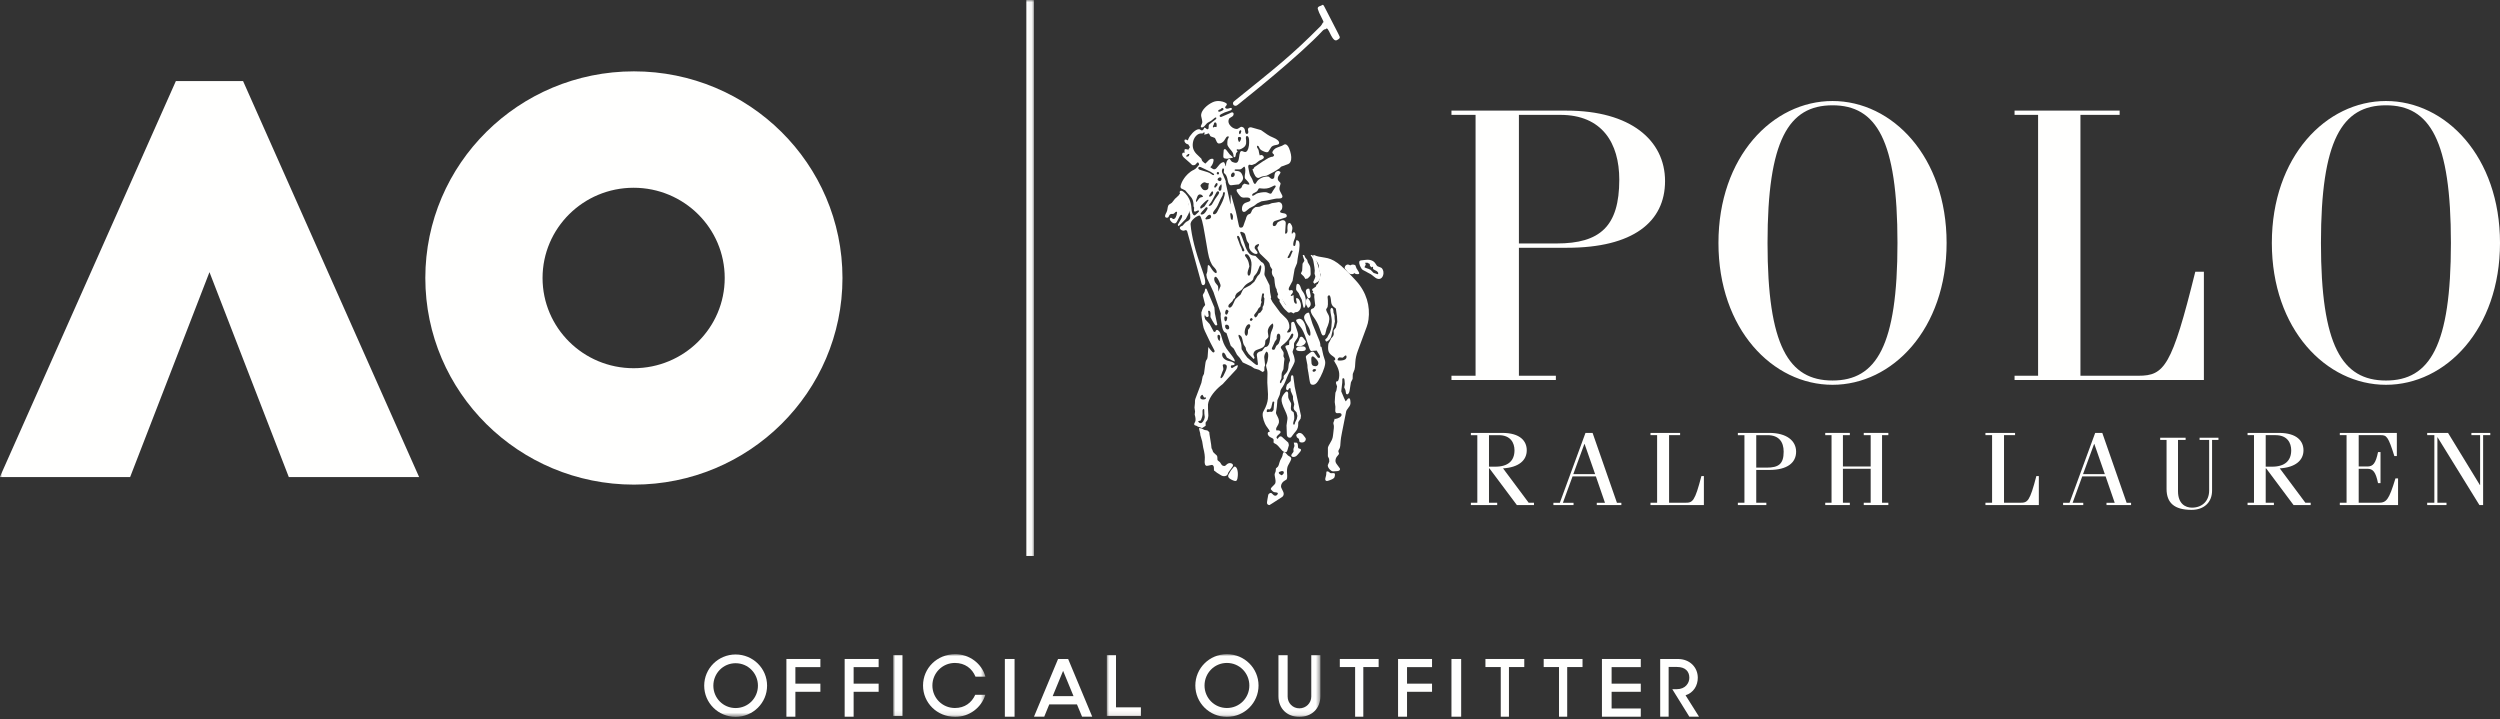 <?xml version="1.0" encoding="UTF-8"?>
<svg width="556px" height="160px" viewBox="0 0 556 160" version="1.1" xmlns="http://www.w3.org/2000/svg" xmlns:xlink="http://www.w3.org/1999/xlink">
    <rect x="0" y="0" width="556" height="160" fill="#333333" stroke="none"/>
    <title>AO_REVISED_LOGO_White</title>
    <defs>
        <polygon id="path-1" points="0 0 229.957 0 229.957 159.394 0 159.394"></polygon>
        <polygon id="path-3" points="0 0 20.513 0 20.513 13.907 0 13.907"></polygon>
        <polygon id="path-5" points="0 0 47.503 0 47.503 13.907 0 13.907"></polygon>
    </defs>
    <g id="LP" stroke="none" stroke-width="1" fill="none" fill-rule="evenodd">
        <g id="0105-AO-LP-DSK-APAC-NA" transform="translate(-442, -391)">
            <g id="Copy" transform="translate(20.439, 391)">
                <g id="AO_REVISED_LOGO_White" transform="translate(421.561, 0)">
                    <g id="AO">
                        <mask id="mask-2" fill="white">
                            <use xlink:href="#path-1"></use>
                        </mask>
                        <g id="Clip-2"></g>
                        <path d="M140.979,15.869 C115.36,15.869 94.591,36.444 94.591,61.824 C94.591,87.203 115.36,107.779 140.979,107.779 C166.597,107.779 187.366,87.203 187.366,61.824 C187.366,36.444 166.597,15.869 140.979,15.869 M140.919,81.89 C129.734,81.89 120.664,72.907 120.664,61.824 C120.664,50.741 129.734,41.757 140.919,41.757 C152.107,41.757 161.177,50.741 161.177,61.824 C161.177,72.907 152.107,81.89 140.919,81.89" id="Fill-1" fill="#FFFFFE" mask="url(#mask-2)"></path>
                        <polyline id="Fill-3" fill="#FFFFFE" mask="url(#mask-2)" points="39.114 18.029 -0.037 106.094 28.942 106.094 46.586 60.525 64.228 106.094 93.211 106.094 54.058 18.029 39.114 18.029"></polyline>
                        <polygon id="Fill-4" fill="#FFFFFE" mask="url(#mask-2)" points="228.261 123.647 229.957 123.647 229.957 0 228.261 0"></polygon>
                        <path d="M156.614,152.494 C156.614,148.666 159.733,145.557 163.598,145.557 C167.482,145.557 170.599,148.666 170.599,152.494 C170.599,156.324 167.482,159.431 163.598,159.431 C159.733,159.431 156.614,156.324 156.614,152.494 M168.565,152.494 C168.565,149.757 166.399,147.499 163.598,147.499 C160.816,147.499 158.649,149.757 158.649,152.494 C158.649,155.231 160.816,157.47 163.598,157.47 C166.399,157.47 168.565,155.231 168.565,152.494" id="Fill-5" fill="#FFFFFE" mask="url(#mask-2)"></path>
                    </g>
                    <polyline id="Fill-7" fill="#FFFFFE" points="174.897 146.557 174.897 159.394 176.893 159.394 176.893 153.855 182.454 153.855 182.454 152.045 176.893 152.045 176.893 148.368 182.454 148.368 182.454 146.557 174.897 146.557"></polyline>
                    <polyline id="Fill-8" fill="#FFFFFE" points="187.852 146.557 187.852 159.394 189.846 159.394 189.846 153.855 195.41 153.855 195.41 152.045 189.846 152.045 189.846 148.368 195.41 148.368 195.41 146.557 187.852 146.557"></polyline>
                    <g id="Group-12" transform="translate(198.649, 145.487)">
                        <mask id="mask-4" fill="white">
                            <use xlink:href="#path-3"></use>
                        </mask>
                        <g id="Clip-10"></g>
                        <polygon id="Fill-9" fill="#FFFFFE" mask="url(#mask-4)" points="0 13.757 2.061 13.757 2.061 0.186 0 0.186"></polygon>
                        <path d="M6.634,6.972 C6.634,3.105 9.753,0 13.8,0 C16.939,0 19.7,2.064 20.513,5.001 L18.299,5.001 C17.545,3.18 15.955,1.951 13.725,1.951 C10.908,1.951 8.714,4.221 8.714,6.972 C8.714,9.723 10.908,11.973 13.725,11.973 C15.9,11.973 17.45,10.802 18.243,9.036 L20.494,9.036 C19.605,11.918 16.92,13.944 13.8,13.944 C9.734,13.944 6.634,10.822 6.634,6.972" id="Fill-11" fill="#FFFFFE" mask="url(#mask-4)"></path>
                    </g>
                    <polygon id="Fill-13" fill="#FFFFFE" points="223.48 159.394 225.639 159.394 225.639 146.557 223.48 146.557"></polygon>
                    <path d="M235.315,146.557 L229.957,159.394 L232.236,159.394 L233.356,156.652 L239.514,156.652 L240.652,159.394 L242.913,159.394 L237.554,146.557 L235.315,146.557 Z M236.435,149.195 L238.752,154.822 L234.115,154.822 L236.435,149.195 L236.435,149.195 Z" id="Fill-14" fill="#FFFFFE"></path>
                    <g id="Group-19" transform="translate(246.151, 145.487)">
                        <mask id="mask-6" fill="white">
                            <use xlink:href="#path-5"></use>
                        </mask>
                        <g id="Clip-16"></g>
                        <polyline id="Fill-15" fill="#FFFFFE" mask="url(#mask-6)" points="0 0.185 0 13.757 7.583 13.757 7.583 11.825 2.047 11.825 2.047 0.185 0 0.185"></polyline>
                        <path d="M19.691,6.972 C19.691,3.124 22.826,0 26.71,0 C30.615,0 33.748,3.124 33.748,6.972 C33.748,10.822 30.615,13.944 26.71,13.944 C22.826,13.944 19.691,10.822 19.691,6.972 M31.703,6.972 C31.703,4.221 29.525,1.951 26.71,1.951 C23.914,1.951 21.736,4.221 21.736,6.972 C21.736,9.723 23.914,11.973 26.71,11.973 C29.525,11.973 31.703,9.723 31.703,6.972" id="Fill-17" fill="#FFFFFE" mask="url(#mask-6)"></path>
                        <path d="M38.176,9.333 L38.176,0.186 L40.221,0.186 L40.221,9.444 C40.221,10.877 41.347,12.048 42.83,12.048 C44.313,12.048 45.476,10.877 45.476,9.444 L45.476,0.186 L47.503,0.186 L47.503,9.333 C47.503,12.16 45.515,13.943 42.83,13.943 C40.146,13.943 38.176,12.16 38.176,9.333" id="Fill-18" fill="#FFFFFE" mask="url(#mask-6)"></path>
                    </g>
                    <polyline id="Fill-20" fill="#FFFFFE" points="297.973 146.557 297.973 148.352 301.379 148.352 301.379 159.394 303.201 159.394 303.201 148.352 306.61 148.352 306.61 146.557 297.973 146.557"></polyline>
                    <polyline id="Fill-21" fill="#FFFFFE" points="310.928 146.557 310.928 159.394 312.924 159.394 312.924 153.855 318.485 153.855 318.485 152.045 312.924 152.045 312.924 148.368 318.485 148.368 318.485 146.557 310.928 146.557"></polyline>
                    <polygon id="Fill-22" fill="#FFFFFE" points="322.804 159.394 324.963 159.394 324.963 146.557 322.804 146.557"></polygon>
                    <polyline id="Fill-23" fill="#FFFFFE" points="330.361 146.557 330.361 148.352 333.768 148.352 333.768 159.394 335.59 159.394 335.59 148.352 338.998 148.352 338.998 146.557 330.361 146.557"></polyline>
                    <polyline id="Fill-24" fill="#FFFFFE" points="343.317 146.557 343.317 148.352 346.723 148.352 346.723 159.394 348.545 159.394 348.545 148.352 351.953 148.352 351.953 146.557 343.317 146.557"></polyline>
                    <polyline id="Fill-25" fill="#FFFFFE" points="356.272 146.557 356.272 159.394 364.909 159.394 364.909 157.566 358.421 157.566 358.421 153.855 364.909 153.855 364.909 152.045 358.421 152.045 358.421 148.368 364.909 148.368 364.909 146.557 356.272 146.557"></polyline>
                    <path d="M369.227,146.557 L373.14,146.557 C375.813,146.557 377.588,148.403 377.588,150.743 C377.588,152.447 376.658,154.066 374.865,154.629 L377.864,159.394 L375.71,159.394 L371.916,153.274 L372.935,153.274 C374.813,153.274 375.71,151.921 375.71,150.743 C375.71,149.301 374.796,148.332 372.951,148.332 L371.106,148.332 L371.106,159.394 L369.227,159.394 L369.227,146.557" id="Fill-26" fill="#FFFFFE"></path>
                    <path d="M348.434,24.604 L322.804,24.604 L322.804,25.547 L328.167,25.547 L328.167,83.568 L322.804,83.568 L322.804,84.511 L346.025,84.511 L346.025,83.568 L337.806,83.568 L337.806,55.104 L348.529,55.104 C363.17,55.104 370.307,49.356 370.307,40.276 C370.307,31.189 362.627,24.604 348.434,24.604 M346.212,54.146 L337.806,54.146 L337.806,25.547 L347.008,25.547 C356.3,25.547 360.128,31.814 360.128,39.957 C360.128,50.342 355.85,54.146 346.212,54.146" id="Fill-27" fill="#FFFFFE"></path>
                    <path d="M407.55,22.465 C394.243,22.465 382.183,34.847 382.183,54.033 C382.183,73.21 394.243,85.58 407.55,85.58 C420.854,85.58 432.924,73.21 432.924,54.033 C432.924,34.847 420.854,22.465 407.55,22.465 M407.55,84.626 C397.772,84.626 393.099,76.866 393.099,54.033 C393.099,31.189 397.772,23.419 407.55,23.419 C417.331,23.419 421.998,31.189 421.998,54.033 C421.998,76.866 417.331,84.626 407.55,84.626" id="Fill-28" fill="#FFFFFE"></path>
                    <path d="M490.144,60.438 L488.232,60.438 C483.004,81.565 481.333,83.564 475.59,83.564 L462.689,83.564 L462.689,25.541 L471.407,25.541 L471.407,24.604 L448.039,24.604 L448.039,25.541 L453.271,25.541 L453.271,83.564 L448.039,83.564 L448.039,84.511 L490.144,84.511 L490.144,60.438" id="Fill-29" fill="#FFFFFE"></path>
                    <path d="M556,54.034 C556,34.845 543.929,22.465 530.638,22.465 C517.33,22.465 505.258,34.845 505.258,54.034 C505.258,73.21 517.33,85.58 530.638,85.58 C543.929,85.58 556,73.21 556,54.034 M516.179,54.034 C516.179,31.188 520.854,23.419 530.638,23.419 C540.409,23.419 545.083,31.188 545.083,54.034 C545.083,76.867 540.409,84.628 530.638,84.628 C520.854,84.628 516.179,76.867 516.179,54.034" id="Fill-30" fill="#FFFFFE"></path>
                    <path d="M334.276,104.164 C337.73,103.959 339.55,102.402 339.55,100.148 C339.55,98.131 338.135,96.278 334.112,96.278 L327.122,96.278 L327.122,96.781 L328.556,96.781 L328.556,111.812 L327.122,111.812 L327.122,112.324 L332.976,112.324 L332.976,111.812 L331.151,111.812 L331.151,104.164 L331.246,104.164 L337.35,112.324 L341.157,112.324 L341.157,111.812 L339.979,111.812 L334.276,104.164 Z M331.151,103.788 L331.151,96.781 L333.338,96.781 C335.978,96.781 336.823,98.524 336.823,100.148 C336.823,102.445 335.433,103.788 332.573,103.788 L331.151,103.788 L331.151,103.788 Z" id="Fill-31" fill="#FFFFFE"></path>
                    <path d="M354.19,96.278 L352.611,96.278 L346.905,111.818 L345.476,111.818 L345.476,112.324 L349.956,112.324 L349.956,111.818 L347.591,111.818 L349.736,105.951 L354.925,105.951 L356.945,111.818 L355.124,111.818 L355.124,112.324 L360.59,112.324 L360.59,111.818 L359.606,111.818 L354.19,96.278 Z M349.902,105.447 L352.365,98.734 L352.414,98.734 L354.756,105.447 L349.902,105.447 L349.902,105.447 Z" id="Fill-32" fill="#FFFFFE"></path>
                    <path d="M374.832,111.809 L371.204,111.809 L371.204,96.779 L373.656,96.779 L373.656,96.278 L367.068,96.278 L367.068,96.779 L368.54,96.779 L368.54,111.809 L367.068,111.809 L367.068,112.324 L378.944,112.324 L378.944,105.875 L378.393,105.875 C376.92,111.529 376.453,111.809 374.832,111.809" id="Fill-33" fill="#FFFFFE"></path>
                    <path d="M393.496,96.278 L386.501,96.278 L386.501,96.781 L387.962,96.781 L387.962,111.811 L386.501,111.811 L386.501,112.324 L392.836,112.324 L392.836,111.811 L390.588,111.811 L390.588,104.513 L393.516,104.513 C397.515,104.513 399.456,102.893 399.456,100.459 C399.456,98.032 397.368,96.278 393.496,96.278 M392.886,104 L390.588,104 L390.588,96.781 L393.108,96.781 C395.635,96.781 396.686,98.284 396.686,100.459 C396.686,103.241 395.514,104 392.886,104" id="Fill-34" fill="#FFFFFE"></path>
                    <polyline id="Fill-35" fill="#FFFFFE" points="414.499 96.78 416.038 96.78 416.038 103.747 409.866 103.747 409.866 96.78 411.404 96.78 411.404 96.278 405.934 96.278 405.934 96.78 407.334 96.78 407.334 111.809 405.934 111.809 405.934 112.324 411.404 112.324 411.404 111.809 409.866 111.809 409.866 104.256 416.038 104.256 416.038 111.809 414.499 111.809 414.499 112.324 419.969 112.324 419.969 111.809 418.566 111.809 418.566 96.78 419.969 96.78 419.969 96.278 414.499 96.278 414.499 96.78"></polyline>
                    <path d="M449.328,111.809 L445.693,111.809 L445.693,96.779 L448.15,96.779 L448.15,96.278 L441.561,96.278 L441.561,96.779 L443.039,96.779 L443.039,111.809 L441.561,111.809 L441.561,112.324 L453.437,112.324 L453.437,105.875 L452.886,105.875 C451.414,111.529 450.947,111.809 449.328,111.809" id="Fill-36" fill="#FFFFFE"></path>
                    <path d="M467.548,96.278 L465.97,96.278 L460.26,111.818 L458.835,111.818 L458.835,112.324 L463.317,112.324 L463.317,111.818 L460.952,111.818 L463.09,105.951 L468.289,105.951 L470.31,111.818 L468.484,111.818 L468.484,112.324 L473.95,112.324 L473.95,111.818 L472.963,111.818 L467.548,96.278 Z M463.267,105.447 L465.732,98.734 L465.779,98.734 L468.115,105.447 L463.267,105.447 L463.267,105.447 Z" id="Fill-37" fill="#FFFFFE"></path>
                    <path d="M489.186,97.84 L491.315,97.84 L491.315,109.089 C491.315,111.449 489.733,112.902 487.495,112.902 C486.011,112.902 484.387,112.015 484.387,109.249 L484.387,97.84 L486.082,97.84 L486.082,97.348 L480.427,97.348 L480.427,97.84 L481.843,97.84 L481.843,108.728 C481.843,111.854 483.591,113.394 487.401,113.394 C490.153,113.394 491.964,111.74 491.964,109.108 L491.964,97.84 L493.383,97.84 L493.383,97.348 L489.186,97.348 L489.186,97.84" id="Fill-38" fill="#FFFFFE"></path>
                    <path d="M507.02,104.165 C510.47,103.96 512.294,102.401 512.294,100.148 C512.294,98.131 510.877,96.278 506.843,96.278 L499.86,96.278 L499.86,96.78 L501.289,96.78 L501.289,111.813 L499.86,111.813 L499.86,112.324 L505.715,112.324 L505.715,111.813 L503.893,111.813 L503.893,104.165 L503.993,104.165 L510.087,112.324 L513.895,112.324 L513.895,111.813 L512.719,111.813 L507.02,104.165 Z M503.893,103.789 L503.893,96.78 L506.081,96.78 C508.722,96.78 509.565,98.524 509.565,100.148 C509.565,102.445 508.17,103.789 505.311,103.789 L503.893,103.789 L503.893,103.789 Z" id="Fill-39" fill="#FFFFFE"></path>
                    <path d="M528.97,111.813 L524.575,111.813 L524.575,104.257 L526.52,104.257 C527.771,104.257 528.366,104.977 528.872,107.456 L529.428,107.456 L529.428,100.544 L528.872,100.544 C528.366,103.03 527.771,103.748 526.52,103.748 L524.575,103.748 L524.575,96.779 L529.523,96.779 C530.758,96.779 531.158,97.091 532.502,101.426 L533.058,101.426 L533.058,96.278 L520.373,96.278 L520.373,96.779 L521.876,96.779 L521.876,111.813 L520.373,111.813 L520.373,112.324 L533.328,112.324 L533.328,106.39 L532.753,106.39 C531.284,111.191 530.758,111.813 528.97,111.813" id="Fill-40" fill="#FFFFFE"></path>
                    <polyline id="Fill-41" fill="#FFFFFE" points="549.64 96.78 551.576 96.78 551.576 107.871 551.528 107.871 544.443 96.278 539.806 96.278 539.806 96.78 541.4 96.78 541.4 111.813 539.806 111.813 539.806 112.324 544.101 112.324 544.101 111.813 542.076 111.813 542.076 97.256 542.116 97.256 551.422 112.324 552.245 112.324 552.245 96.78 553.841 96.78 553.841 96.278 549.64 96.278 549.64 96.78"></polyline>
                    <path d="M293.633,61.567 C293.687,61.166 293.638,60.702 293.488,60.206 L292.939,58.406 C292.681,57.556 292.237,56.937 291.724,56.717 L291.658,56.699 C291.574,56.69 291.501,56.713 291.496,56.754 C291.49,56.782 291.533,56.856 291.615,56.959 C291.869,57.295 292.045,57.73 292.127,58.231 L292.325,59.449 C292.386,59.831 292.412,60.078 292.407,60.181 L292.352,60.862 L292.522,61.411 C292.532,61.446 292.535,61.488 292.53,61.529 C292.502,61.717 292.427,61.913 292.048,62.744 L292.317,63.116 L293.115,62.645 C293.336,62.515 293.574,62.023 293.633,61.567" id="Fill-42" fill="#FFFFFE"></path>
                    <path d="M263.957,34.222 C264.229,34.274 264.479,34.113 264.502,33.872 C264.53,33.564 264.321,33.267 264.04,33.222 C263.733,33.17 263.55,33.147 263.525,33.173 C263.478,33.214 263.444,33.322 263.429,33.475 L263.425,33.59 C263.429,34.105 263.454,34.14 263.957,34.222" id="Fill-43" fill="#FFFFFE"></path>
                    <path d="M285.045,67.871 C285.455,68.591 285.966,69.04 286.442,69.464 C286.495,69.512 286.574,69.518 286.646,69.529 C286.94,69.563 287.153,69.433 287.173,69.203 C287.208,68.844 286.99,68.571 286.202,67.981 C285.622,67.55 285.207,66.718 285.054,65.678 C284.923,64.803 284.614,64.228 284.257,64.188 C284.073,64.168 283.955,64.249 283.94,64.405 C283.93,64.54 283.957,64.696 284.021,64.866 L284.268,65.516 C284.196,65.507 284.124,65.68 284.103,65.9 C284.086,66.098 284.183,66.297 284.353,66.418 C284.507,66.529 284.605,66.622 284.6,66.663 L284.535,66.936 C284.521,67.094 284.796,67.436 285.045,67.871" id="Fill-44" fill="#FFFFFE"></path>
                    <path d="M268.115,37.325 C268.229,37.381 268.359,37.423 268.508,37.438 C269.087,37.497 269.736,36.721 269.887,35.781 C269.94,35.452 269.866,35.331 269.611,35.304 C269.371,35.281 269.027,35.426 268.814,35.641 L268.13,36.335 C267.822,36.647 267.756,36.726 267.745,36.796 C267.739,36.845 267.751,36.91 267.784,36.987 C267.84,37.122 267.977,37.246 268.115,37.325" id="Fill-45" fill="#FFFFFE"></path>
                    <path d="M274.639,103.769 C274.484,103.75 274.373,103.83 274.192,104.081 L274.063,104.26 L273.753,104.632 C273.599,104.92 273.478,105.134 273.384,105.276 C273.242,105.492 273.154,105.688 273.144,105.808 C273.118,106.119 273.3,106.353 273.787,106.629 C274.089,106.8 274.46,106.95 274.635,106.97 C275.061,107.017 275.209,106.763 275.284,105.835 C275.376,104.754 275.083,103.82 274.639,103.769" id="Fill-46" fill="#FFFFFE"></path>
                    <path d="M273.031,105.483 L273.196,105.056 L274.102,103.797 C274.172,103.704 274.21,103.605 274.219,103.516 C274.248,103.254 273.986,103.031 273.607,102.997 C273.325,102.97 273.026,103.087 272.796,103.317 C272.477,103.626 272.436,103.651 272.224,103.629 C271.973,103.608 271.785,103.508 271.674,103.338 L271.323,102.795 L270.828,102.391 C270.763,102.34 270.733,102.179 270.749,101.956 C270.768,101.68 270.726,101.458 270.627,101.317 C270.575,101.239 270.394,101.071 270.089,100.817 C269.816,100.585 269.743,100.467 269.653,100.096 L269.44,99.664 L269.356,98.862 L268.976,96.498 L268.947,96.117 L268.519,95.728 L267.887,95.624 L267.166,95.266 L266.693,95.208 C266.639,95.201 266.664,95.449 266.739,95.674 L266.92,96.362 L266.961,96.761 L267.37,98.185 L267.59,99.526 C267.887,100.671 268.007,101.566 267.942,102.179 C267.841,103.119 267.986,103.573 268.402,103.608 C268.486,103.617 268.611,103.595 268.772,103.549 L269.478,103.403 L269.543,103.397 C269.777,103.418 269.958,103.666 269.968,103.968 L269.988,104.635 L270.717,105.188 L271.597,105.726 C271.76,105.826 271.947,105.884 272.145,105.901 C272.546,105.938 272.926,105.759 273.031,105.483" id="Fill-47" fill="#FFFFFE"></path>
                    <path d="M264.003,48.165 L264.269,47.676 C264.388,47.461 264.462,47.219 264.486,46.956 C264.541,46.413 264.474,45.781 264.291,45.098 C264.114,44.44 263.793,43.83 263.357,43.316 C263.086,42.999 262.834,42.809 262.658,42.791 C262.626,42.788 262.596,42.794 262.568,42.809 L262.124,43.47 L261.311,44.22 L260.618,45.093 L259.997,45.507 C259.841,45.611 259.719,45.926 259.664,46.358 C259.617,46.73 259.538,47.015 259.433,47.2 C259.24,47.538 259.129,47.808 259.11,47.997 C259.085,48.264 259.213,48.399 259.522,48.429 C259.594,48.437 259.725,48.374 259.776,48.356 C259.892,48.32 260.001,47.926 260.115,47.781 C260.231,47.636 260.525,47.533 260.776,47.575 C261.078,47.628 261.374,47.216 261.374,47.216 C261.448,47.16 261.548,47.066 261.65,47.076 C261.729,47.083 261.788,47.186 261.786,47.223 C261.695,48.129 261.343,48.754 260.941,48.714 C260.922,48.712 260.898,48.703 260.875,48.689 L260.483,48.429 C260.323,48.413 260.182,48.523 260.166,48.674 C260.145,48.887 260.345,49.192 260.699,49.487 C260.833,49.598 260.993,49.665 261.158,49.681 C261.412,49.707 261.591,49.584 261.76,49.267 L262.427,48.008 C262.506,47.859 262.65,47.774 262.791,47.787 C262.873,47.795 262.929,47.903 262.917,48.032 C262.9,48.225 262.836,48.413 262.737,48.587 L261.966,49.932 C261.949,50.111 262.027,50.266 262.141,50.279 C262.163,50.28 262.368,50.079 262.701,49.738 L263.737,48.67 L264.003,48.165" id="Fill-48" fill="#FFFFFE"></path>
                    <path d="M264.238,32.091 C264.384,32.107 264.475,32.021 264.5,31.844 C264.506,31.807 264.506,31.771 264.5,31.735 C264.445,31.365 264.093,31.074 263.65,31.025 C263.532,31.011 263.45,31.076 263.432,31.201 C263.37,31.627 263.74,32.036 264.238,32.091" id="Fill-49" fill="#FFFFFE"></path>
                    <path d="M299.611,60.387 C299.867,60.704 300.149,60.91 300.385,60.948 C300.931,61.037 301.17,60.917 301.206,60.546 C301.218,60.46 301.21,60.368 301.19,60.295 C301.009,59.623 300.37,58.926 299.867,58.846 C299.446,58.778 299.101,59.074 299.054,59.562 C299.047,59.626 299.062,59.692 299.096,59.736 L299.611,60.387" id="Fill-50" fill="#FFFFFE"></path>
                    <path d="M300.765,60.2 L301.115,60.657 C301.25,60.825 301.472,60.939 301.734,60.966 C302.067,61.001 302.267,60.944 302.29,60.813 C302.301,60.724 302.25,60.581 302.139,60.405 L301.672,59.649 L301.463,59.072 C301.425,58.957 301.231,58.871 300.969,58.842 C300.568,58.8 300.181,59.012 300.141,59.293 C300.108,59.465 300.166,59.631 300.288,59.749 L300.765,60.2" id="Fill-51" fill="#FFFFFE"></path>
                    <path d="M274.781,23.535 C275.042,23.541 275.324,23.277 275.765,22.924 C276.09,22.662 276.508,22.311 276.508,22.311 C276.508,22.311 289.053,12.353 294.242,6.74 L294.522,6.546 L294.805,6.494 L294.995,6.342 L295.093,6.333 C295.209,6.347 295.395,6.586 295.568,6.942 C295.999,7.831 296.102,8.027 296.32,8.364 C296.861,9.189 297.204,8.97 297.278,8.944 C297.416,8.892 297.559,8.807 297.716,8.685 C297.906,8.535 297.847,8.581 297.879,8.541 C298.086,8.282 297.91,8.083 297.748,7.738 L297.586,7.401 L294.574,1.551 C294.299,0.931 294.123,1.087 294.117,1.087 L293.766,1.278 C293.405,1.385 292.931,1.552 293.096,2.053 C293.166,2.26 293.226,2.45 293.383,2.826 L294.283,4.673 C294.385,4.906 294.343,4.978 294.143,5.106 L294.134,5.153 C294.03,5.389 293.977,5.44 293.77,5.729 L293.741,5.772 C287.222,12.334 283.92,14.891 274.736,22.3 L274.47,22.521 C274.365,22.633 274.218,22.73 274.224,22.919 L274.221,23.007 C274.23,23.138 274.262,23.261 274.354,23.361 C274.471,23.484 274.676,23.531 274.781,23.535" id="Fill-52" fill="#FFFFFE"></path>
                    <path d="M291.057,66.321 C291.326,66.352 291.451,66.173 291.489,65.905 C291.497,65.859 291.497,65.816 291.489,65.771 L291.288,64.644 C291.217,64.232 291.205,64.206 291.057,64.189 C290.714,64.151 290.462,64.4 290.418,64.714 C290.395,64.903 290.543,65.485 290.686,65.868 C290.796,66.17 290.895,66.3 291.057,66.321" id="Fill-53" fill="#FFFFFE"></path>
                    <path d="M290.871,68.463 C290.992,68.478 291.147,68.385 291.288,68.215 C291.404,68.074 291.471,67.91 291.491,67.742 L291.494,67.68 C291.508,67.384 291.411,67.06 291.218,66.766 C291.039,66.492 290.915,66.329 290.863,66.327 C290.622,66.295 290.474,66.628 290.432,67.017 C290.39,67.379 290.419,67.719 290.613,67.986 L290.871,68.463" id="Fill-54" fill="#FFFFFE"></path>
                    <path d="M289.462,64.445 L289.186,63.685 C289.083,63.405 288.846,63.147 288.666,63.121 C288.424,63.087 288.347,63.21 288.289,63.707 C288.238,64.152 288.246,64.454 288.313,64.541 L288.529,64.829 L288.84,65.215 L289.131,65.911 L289.508,66.641 L289.871,68.309 C289.887,68.393 289.948,68.454 290.021,68.464 C290.163,68.483 290.327,68.069 290.387,67.551 C290.504,66.523 290.261,65.537 289.717,64.838 C289.578,64.658 289.491,64.524 289.462,64.445" id="Fill-55" fill="#FFFFFE"></path>
                    <path d="M291.492,60.853 C291.511,60.096 291.437,59.338 291.316,59.134 L290.852,58.326 L290.726,57.803 L290.303,57.291 L290.063,56.763 C290.048,56.732 290.002,56.706 289.944,56.7 C289.831,56.685 289.732,56.725 289.723,56.782 C289.72,56.816 289.76,56.957 289.841,57.193 L290.028,57.724 C290.083,57.878 290.106,57.979 290.092,58.002 L289.688,58.651 L289.6,60.195 L289.343,60.753 C289.305,60.83 289.427,60.994 289.643,61.164 C289.913,61.377 290.025,61.52 290.322,62.046 L290.843,61.915 C291.218,61.599 291.44,61.313 291.472,61.107 C291.483,61.031 291.49,60.947 291.492,60.853" id="Fill-56" fill="#FFFFFE"></path>
                    <path d="M282.99,34.86 L282.68,34.902 L282.083,35.144 L280.897,35.868 L278.971,37.183 L278.858,37.419 L278.725,37.567 L278.54,37.653 C278.971,39.032 279.309,39.509 279.8,39.579 C279.862,39.585 279.927,39.579 279.983,39.554 L280.674,39.254 L281.704,39.064 L283.234,38.271 L284.509,37.477 L284.936,37.062 L286.49,36.489 C286.833,36.366 287.087,35.967 287.153,35.458 C287.24,34.787 287.087,33.966 286.7,32.993 C286.501,32.502 286.173,32.13 285.902,32.097 C285.791,32.084 285.685,32.101 285.597,32.149 L285.115,32.42 L283.969,32.845 C283.49,33.021 283.018,33.521 282.968,33.901 C282.962,33.959 282.976,34.009 283.006,34.044 L283.334,34.402 C283.352,34.422 283.359,34.454 283.358,34.487 C283.333,34.671 283.167,34.835 282.99,34.86" id="Fill-57" fill="#FFFFFE"></path>
                    <path d="M289.91,96.836 C289.615,96.451 289.376,96.304 289.026,96.28 C288.898,96.272 288.789,96.292 288.728,96.338 L288.344,96.65 L288.256,96.784 L288.405,97.022 C288.285,96.996 288.366,97.215 288.512,97.327 L288.876,97.605 L289.001,98.218 C289.021,98.315 289.227,98.399 289.504,98.415 C289.972,98.447 290.342,98.163 290.408,97.73 C290.432,97.597 290.398,97.472 290.313,97.363 L289.91,96.836" id="Fill-58" fill="#FFFFFE"></path>
                    <path d="M286.651,99.004 L286.526,98.452 L285.809,97.798 L285.139,97.185 C285.05,97.102 284.941,97.055 284.834,97.041 C284.694,97.03 284.549,97.088 284.454,97.206 L284.104,97.633 L283.921,97.401 C283.81,97.258 284.016,96.914 284.383,96.63 C284.639,96.434 284.79,96.246 284.804,96.113 C284.822,95.926 284.616,95.748 284.343,95.722 L283.82,95.706 L283.826,95.214 L284.304,94.354 C284.544,93.919 284.484,93.289 284.144,92.686 C283.886,92.225 283.757,91.9 283.777,91.763 L283.972,90.44 L283.969,90.44 L284.096,88.979 L284.616,87.788 L284.786,86.848 C284.809,86.714 284.987,86.411 285.306,85.957 C285.482,85.7 285.67,85.336 285.858,84.866 C286.253,83.881 286.516,83.27 286.646,83.032 C287.459,81.547 287.908,80.689 287.948,80.328 C287.978,80.038 287.917,79.909 287.858,79.563 C287.854,79.543 287.851,79.523 287.848,79.504 C287.819,79.353 287.788,79.235 287.755,79.147 C287.544,78.605 287.444,78.273 287.467,78.201 L287.772,77.309 L287.79,76.436 C287.793,76.297 288.077,75.812 288.354,75.447 L288.355,75.448 C288.368,75.433 288.375,75.42 288.387,75.405 C288.395,75.393 288.403,75.383 288.411,75.373 L288.409,75.372 C288.613,75.094 288.669,74.915 288.7,74.608 C288.722,74.377 288.695,74.135 288.612,73.9 L288.094,72.342 C287.943,71.887 287.788,71.585 287.701,71.577 C287.426,71.549 287.183,71.679 287.167,71.865 L287.142,73.363 C287.1,73.773 286.805,73.989 286.348,73.943 C286.275,73.935 286.218,73.9 286.219,73.869 C286.224,73.828 286.368,73.589 286.641,73.167 C286.704,73.066 286.742,72.947 286.756,72.819 C286.825,72.148 286.517,71.281 286.06,70.83 L284.729,69.516 L282.996,67.165 L282.611,66.407 L282.7,66.146 L282.554,65.42 L282.555,65.42 L282.472,64.976 L282.349,63.434 L281.256,61.239 C281.192,61.11 281.187,60.855 281.247,60.503 L281.277,60.253 C281.346,59.568 281.343,58.965 280.89,58.483 L280.895,58.475 C280.822,58.383 280.616,58.348 280.522,58.249 L279.218,56.916 L278.691,56.831 C278.382,56.777 278.107,56.659 277.841,56.387 C277.429,55.946 277.041,55.166 276.775,54.237 L276.77,54.221 C276.764,54.199 276.756,54.177 276.751,54.155 L276.747,54.156 L276.25,52.793 C275.99,52.081 275.597,51.566 276.02,51.546 L276.196,51.594 C276.746,51.746 276.871,51.882 277.008,52.465 C277.17,53.174 277.31,53.613 277.422,53.749 C277.656,54.046 277.785,54.248 277.785,54.322 L277.793,54.886 C277.793,55.018 277.826,55.169 277.888,55.332 C278.094,55.868 278.729,56.404 279.232,56.467 C279.51,56.502 279.655,56.444 279.676,56.279 C279.691,56.169 279.66,56.054 279.592,55.965 L279.099,55.314 C279.042,55.239 279.019,55.13 279.034,55.01 C279.076,54.68 279.315,54.446 279.753,54.31 L279.984,54.232 L279.968,54.544 C279.967,54.594 279.915,54.694 279.815,54.827 C279.712,54.969 279.653,55.076 279.644,55.142 C279.641,55.174 279.701,55.32 279.813,55.576 L280.103,56.215 C280.146,56.314 280.238,56.427 280.374,56.552 C281.588,57.656 282.266,58.368 282.331,58.606 L282.508,59.267 L282.933,59.925 C283.164,60.281 283.325,60.965 283.408,61.914 C283.543,63.501 283.66,64.033 283.927,64.325 L284.795,65.264 L284.745,65.65 L285.333,66.93 L285.882,67.657 L286.253,68.452 L286.78,68.742 L287.105,69.409 L287.724,69.71 L287.975,69.464 C287.999,69.441 288.159,69.416 288.429,69.394 C288.813,69.361 289.251,68.817 289.319,68.285 C289.383,67.799 289.268,67.264 288.993,66.754 C288.861,66.503 288.621,66.316 288.411,66.286 C288.32,66.275 288.26,66.322 288.249,66.412 C288.231,66.537 288.255,66.71 288.315,66.926 C288.379,67.149 288.406,67.321 288.392,67.433 C288.381,67.521 288.32,67.562 288.228,67.551 C287.95,67.516 287.767,67.174 287.737,66.643 L287.682,65.624 L287.252,65.811 C287.233,65.82 287.206,65.825 287.183,65.82 C287.105,65.811 287.051,65.764 287.055,65.71 C287.063,65.649 287.176,65.499 287.376,65.289 C287.464,65.197 287.523,65.071 287.539,64.927 C287.568,64.705 287.463,64.544 287.268,64.518 L287.206,64.519 L286.791,64.586 C286.66,64.57 286.591,64.409 286.619,64.188 C286.632,64.077 286.67,63.962 286.73,63.856 L287.463,62.48 L287.925,59.823 L288.471,58.5 L288.595,57.53 C288.612,57.316 288.694,56.837 288.781,56.46 L288.782,56.46 C288.856,56.157 288.888,56.01 288.927,55.708 C289.134,54.072 289.012,53.508 288.429,53.432 C288.351,53.423 288.286,53.437 288.28,53.463 L288.079,54.503 C288.054,54.637 287.92,54.729 287.774,54.709 C287.642,54.694 287.585,54.437 287.637,54.056 C287.667,53.82 287.734,53.582 287.834,53.355 C287.975,53.04 288.065,52.741 288.099,52.47 C288.164,51.979 288.046,51.679 287.782,51.644 C287.678,51.629 287.549,51.717 287.458,51.867 L287.321,52.081 L287.278,51.606 L287.407,50.977 L287.422,50.898 C287.448,50.66 287.412,50.407 287.302,50.173 C287.146,49.832 286.958,49.612 286.797,49.591 C286.569,49.562 286.405,49.792 286.353,50.224 C286.313,50.527 286.31,50.878 286.345,51.268 C286.348,51.325 286.348,51.378 286.34,51.429 C286.298,51.76 286.118,51.991 285.923,51.966 C285.854,51.956 285.802,51.925 285.804,51.89 L285.949,49.653 C285.973,49.3 285.748,49.013 285.413,48.969 C285.253,48.948 285.092,48.975 284.941,49.043 C284.449,49.265 284.172,49.412 284.144,49.456 L283.806,50.038 C283.71,50.208 283.507,50.303 283.291,50.275 C283.117,50.251 283.031,50.052 283.07,49.76 C283.107,49.46 283.302,49.216 283.567,49.129 L285.983,48.345 C286.083,48.313 286.16,48.189 286.179,48.032 C286.216,47.755 285.954,47.495 285.588,47.448 C284.855,47.348 284.662,47.259 284.694,47.024 C284.699,46.966 284.724,46.915 284.758,46.881 L285.016,46.628 C285.087,46.564 285.141,46.388 285.175,46.127 C285.258,45.489 284.974,45.016 284.467,44.952 L284.355,44.944 L283.763,45.054 L282.872,45.178 L282.171,45.442 L281.145,45.575 L280.097,45.979 L279.209,46.057 L278.813,46.336 C278.697,46.449 278.468,46.671 278.4,46.881 C278.345,47.046 278.3,47.166 278.134,47.432 C278.004,47.645 277.645,47.532 277.373,47.95 C277.114,48.352 277.12,48.604 277.065,48.75 L276.875,49.226 L276.546,50.183 C276.464,50.418 276.379,50.529 276.192,50.595 C275.971,50.666 275.695,50.643 275.612,50.448 C275.558,50.319 275.525,50.188 275.481,49.967 C275.282,49.005 275.159,48.448 275.05,47.949 L275.051,47.949 C274.963,47.551 274.866,47.078 274.833,46.971 L273.8,43.315 L273.707,43.339 L273.687,45.255 L273.661,45.463 L273.005,42.477 L273.001,42.481 L272.674,40.975 L272.581,40.498 L272.616,40.319 L271.78,38.305 L271.773,38.307 C271.745,38.187 271.736,38.069 271.747,37.958 C271.763,37.792 271.846,37.597 271.986,37.386 C272.005,37.422 272.052,37.469 272.156,37.541 C272.367,37.688 272.048,38.211 272.233,38.48 L272.514,38.761 C272.736,38.994 272.92,39.459 273.043,40.11 C273.178,40.829 273.388,41.167 273.727,41.208 L274.723,41.093 L275.534,41.002 C275.561,41 275.715,40.852 275.968,40.589 C276.238,40.307 276.424,39.983 276.453,39.742 C276.494,39.436 276.379,39.036 276.126,38.598 C275.95,38.294 275.648,38.09 275.306,38.047 L274.894,38.011 C274.826,38 274.77,37.992 274.724,37.982 L274.72,37.992 C274.613,37.967 274.567,37.909 274.574,37.848 C274.584,37.773 274.623,37.712 274.685,37.683 C274.7,37.677 275.061,37.672 275.739,37.67 C275.935,37.67 276.166,37.546 276.374,37.329 C276.546,37.154 276.675,37.053 276.723,37.06 C276.923,37.085 277.019,37.72 276.929,38.414 L276.885,38.691 L276.851,38.918 C276.804,39.278 276.818,39.548 276.888,39.688 C276.898,39.705 277.128,39.953 277.571,40.431 C277.733,40.605 277.877,40.862 277.864,40.958 C277.856,41.03 277.741,41.071 277.595,41.053 L277.546,41.044 L276.747,40.836 L276.341,41.148 L276.151,41.617 C276.074,41.81 275.883,41.951 275.649,41.989 C275.325,42.038 275.154,42.07 275.138,42.079 C275.079,42.107 275.035,42.188 275.023,42.292 C275,42.477 275.119,42.728 275.426,43.126 C275.943,43.8 276.055,43.887 276.488,43.942 C276.536,43.948 276.585,43.95 276.637,43.948 L277.307,43.925 C277.36,43.923 277.416,43.927 277.471,43.934 C277.684,43.96 277.851,44 277.96,44.11 C278.052,44.205 278.104,44.359 278.091,44.483 C278.062,44.697 277.857,44.836 277.413,44.952 C276.689,45.137 276.308,45.544 276.221,46.223 C276.157,46.712 276.308,47.093 276.578,47.13 C276.747,47.152 276.918,47.101 277.053,46.991 L277.909,46.295 L278.905,45.78 L279.614,45.229 L280.54,44.775 L281.735,44.592 L283.552,44.213 C283.758,44.166 284.043,44.145 284.402,44.148 C284.927,44.153 285.175,44.033 285.211,43.753 C285.224,43.646 285.203,43.54 285.157,43.446 L284.66,42.477 C284.507,42.175 284.501,41.786 284.644,41.411 C284.786,41.039 284.829,40.758 284.758,40.679 L284.274,40.134 C284.194,40.041 284.152,39.805 284.18,39.584 C284.201,39.408 284.262,39.243 284.355,39.107 C284.625,38.715 284.773,38.469 284.781,38.394 C284.8,38.271 284.685,38.139 284.507,38.068 C284.467,38.052 284.425,38.039 284.386,38.034 C283.93,37.976 283.54,38.302 283.477,38.787 L283.398,39.408 C283.366,39.655 283.144,39.82 282.885,39.784 C282.774,39.771 282.671,39.729 282.593,39.66 L282.145,39.277 C281.103,39.143 279.841,39.74 279.427,40.56 C279.32,40.778 279.188,40.915 279.101,40.904 C278.967,40.887 278.838,40.751 278.763,40.554 L278.493,39.841 L278.015,38.991 C277.952,38.88 277.864,38.521 277.754,37.924 L277.614,37.168 C277.603,37.105 277.6,37.041 277.609,36.975 C277.637,36.757 277.741,36.619 277.867,36.634 L278.421,36.707 L279.207,36.401 L280.029,35.757 L280.671,35.447 C280.908,35.332 281.063,35.173 281.081,35.025 C281.093,34.921 281.042,34.798 280.939,34.681 C280.838,34.568 280.707,34.496 280.573,34.475 C280.533,34.472 280.492,34.474 280.452,34.485 L280.155,34.554 L280.023,34.022 L279.898,33.34 L279.599,32.825 C279.556,32.752 279.54,32.661 279.553,32.56 C279.565,32.459 279.619,32.393 279.684,32.403 C279.729,32.406 279.805,32.45 279.898,32.521 L280.171,33.058 C280.289,33.289 280.687,33.545 281.287,33.765 C281.416,33.812 281.539,33.842 281.653,33.859 C281.849,33.882 282.021,33.826 282.096,33.708 L282.7,32.765 C282.879,32.484 283.201,32.341 283.882,32.228 C284.274,32.165 284.449,32.045 284.479,31.818 C284.529,31.42 284.032,30.947 283.227,30.626 C282.656,30.398 282.194,30.157 281.849,29.918 L280.452,28.936 L278.784,28.464 C278.473,28.374 278.298,28.329 278.266,28.32 L278.212,28.31 C277.88,28.267 277.576,28.464 277.542,28.747 C277.537,28.777 277.538,28.807 277.546,28.839 L277.625,29.3 C277.632,29.518 277.6,29.634 277.489,29.738 C277.463,29.764 277.409,29.771 277.347,29.777 L277.347,29.769 C277.055,29.842 277.013,29.574 276.975,29.5 C276.945,29.448 276.903,29.263 276.881,29.026 C276.841,28.585 276.563,28.261 276.161,28.207 C276.056,28.193 275.96,28.212 275.891,28.258 L275.568,28.469 L275.564,28.464 L275.335,28.61 C275.234,28.675 275.075,28.697 274.885,28.673 C274.352,28.603 273.804,28.246 273.465,27.745 C273.26,27.445 273.175,27.129 273.218,26.812 C273.249,26.563 273.35,26.347 273.466,26.275 L274.078,25.892 C274.226,25.8 274.326,25.636 274.352,25.44 C274.383,25.196 274.288,25.018 274.084,24.992 C273.904,24.968 273.702,25.039 273.517,25.18 C273.479,25.21 273.381,25.245 273.361,25.251 L271.641,25.993 C271.593,26.014 271.536,26.02 271.475,26.014 C271.319,25.994 271.231,25.878 271.252,25.721 C271.254,25.695 271.264,25.667 271.279,25.647 C271.33,25.566 271.447,25.472 271.615,25.374 C272.129,25.078 272.616,24.895 273.075,24.766 C273.529,24.64 273.936,24.485 273.961,24.284 C273.982,24.135 273.914,24.016 273.795,24.001 C273.683,23.985 273.482,24.03 273.211,24.13 C273.082,24.174 272.953,24.19 272.835,24.174 C272.705,24.156 272.593,24.098 272.53,24.018 C272.488,23.964 272.466,23.898 272.475,23.834 C272.482,23.783 272.551,23.683 272.672,23.542 C272.778,23.418 272.844,23.301 272.854,23.202 C272.888,22.942 272.161,22.595 271.362,22.494 C270.739,22.412 270.173,22.503 269.619,22.774 C268.314,23.407 267.26,24.541 267.145,25.425 C267.108,25.733 267.128,25.864 267.322,26.643 C267.406,26.973 267.411,27.247 267.335,27.418 L267.073,28.029 L267.064,28.061 C267.046,28.201 267.134,28.327 267.26,28.345 C267.493,28.374 267.784,28.177 268.117,27.766 C268.322,27.517 268.474,27.36 268.567,27.308 L269.314,26.892 L270.172,26.203 C270.24,26.144 270.327,26.117 270.41,26.129 C270.486,26.138 270.526,26.2 270.515,26.293 C270.502,26.408 270.44,26.505 270.352,26.557 L269.8,26.982 L268.967,27.642 C268.608,28.034 269.015,28.544 268.608,28.739 C268.433,28.822 268.208,28.547 268.208,28.547 L267.984,28.432 L267.818,28.379 C267.711,28.817 267.467,29.037 267.235,29.009 L266.757,28.744 C266.181,28.669 265.374,29.252 264.658,30.256 C264.411,30.601 264.174,31.127 264.139,31.4 C264.1,31.702 264.178,32.008 264.355,32.255 C264.548,32.521 264.649,32.743 264.603,32.806 L264.258,33.299 C264.246,33.316 264.254,33.378 264.282,33.464 C264.297,33.5 264.3,33.546 264.295,33.593 C264.287,33.641 264.273,33.685 264.25,33.724 C264.132,33.921 263.943,34.033 263.769,34.012 L263.216,33.946 C263.075,33.93 262.941,34.07 262.918,34.261 C262.884,34.51 263.032,34.798 263.273,35.014 L263.265,35.017 L264.68,36.258 L265.093,36.663 C265.135,36.702 265.194,36.729 265.264,36.74 C265.444,36.763 265.678,36.746 265.874,36.602 C266.067,36.455 266.382,35.762 266.615,36.353 L266.615,36.354 C266.626,36.383 266.637,36.409 266.648,36.444 C266.653,36.456 266.655,36.456 266.66,36.464 C266.678,36.527 266.681,36.603 266.644,36.682 L266.567,36.763 C266.554,36.803 266.489,36.864 266.371,36.995 L266.373,36.997 C266.322,37.055 266.252,37.13 266.188,37.209 C265.985,37.466 265.766,37.652 265.536,37.753 C264.477,38.212 263.688,39.178 263.389,39.605 C262.933,40.244 262.666,40.857 262.556,41.392 L262.546,41.448 C262.531,41.613 262.575,41.77 262.672,41.888 L263.596,42.34 L264.937,43.912 C265.143,44.173 265.308,44.54 265.374,44.922 L265.376,44.92 C265.417,45.093 265.434,45.24 265.433,45.32 C265.421,45.635 265.421,45.857 265.442,45.898 L265.578,46.156 L265.537,46.923 C265.533,46.981 265.629,47.041 265.756,47.052 C265.818,47.057 265.881,47.046 265.943,47.015 C266.272,46.852 266.43,46.791 266.51,46.798 C266.559,46.803 266.62,46.849 266.653,46.874 L266.654,46.871 C266.67,46.892 266.683,46.914 266.679,46.937 C266.672,47.015 266.57,47.145 266.395,47.306 L265.937,47.724 L265.885,47.771 L265.885,47.769 C265.882,47.773 265.877,47.776 265.874,47.781 L265.796,47.851 L265.797,47.857 C265.744,47.898 265.689,47.915 265.639,47.909 C265.3,47.875 265.022,47.248 264.984,46.435 C264.946,45.611 264.769,44.857 264.46,44.216 C264.044,43.342 263.194,42.466 262.718,42.419 C262.514,42.397 262.369,42.523 262.346,42.739 C262.335,42.854 262.444,42.953 262.746,43.104 C262.942,43.203 263.37,43.758 263.987,44.715 C264.226,45.091 264.358,45.481 264.363,45.843 L264.374,46.616 L264.696,47.684 C264.729,47.759 264.687,48.29 264.714,48.473 C264.74,48.659 264.38,49.094 264.026,49.224 C263.608,49.383 263.045,50.161 263.045,50.161 L262.591,50.372 C262.478,50.426 262.401,50.545 262.387,50.691 C262.385,50.728 262.389,50.771 262.403,50.807 C262.511,51.078 262.826,51.268 263.136,51.298 C263.249,51.309 263.358,51.294 263.449,51.253 C263.572,51.197 263.647,51.172 263.672,51.174 C263.823,51.188 264.025,51.219 264.092,51.676 L267.237,63.126 C267.282,63.286 267.406,63.399 267.554,63.414 C267.82,63.439 268,63.225 268.037,62.837 C268.086,62.327 267.85,61.372 267.293,59.854 C265.871,55.969 265.027,52.64 264.783,49.947 C264.778,49.895 264.778,49.843 264.783,49.792 C264.797,49.642 264.817,49.119 265.898,48.308 L265.97,48.266 L265.969,48.262 C266.425,48.005 266.62,47.922 266.734,47.935 C266.76,47.936 266.799,47.952 266.833,47.967 L266.833,47.969 C266.992,48.076 267.153,48.413 267.325,49.046 L267.33,49.045 C267.516,49.731 267.724,50.783 267.967,52.229 C268.262,53.982 268.487,55.286 268.641,56.141 C268.915,57.672 269.36,58.79 269.915,59.344 C270.389,59.821 270.628,60.226 270.6,60.515 C270.585,60.664 270.517,60.752 270.425,60.743 C270.215,60.721 269.844,60.384 269.575,59.971 L269.1,59.243 C268.993,59.078 268.872,58.972 268.773,58.965 C268.693,58.956 268.622,58.993 268.617,59.047 L268.498,60.409 L268.289,61.084 L268.416,61.818 L269.883,64.965 L269.995,65.297 L269.99,65.299 L271.301,69.119 C271.431,69.499 271.495,69.697 271.499,69.713 C271.507,69.773 271.499,69.996 271.47,70.381 C271.458,70.529 271.541,71.129 271.714,72.172 C271.762,72.457 271.77,72.619 271.852,72.919 C272.005,73.466 272.218,73.814 272.428,73.91 L272.763,74.063 L273.708,76.884 L274.399,77.55 L275.105,78.896 L275.64,79.504 L275.739,79.619 L276.382,80.602 L278.28,81.483 L278.944,81.932 L279.993,82.244 L280.81,82.732 L281.178,82.501 L281.21,81.63 L281.361,81.244 L281.178,79.578 C281.173,79.556 281.171,79.533 281.168,79.504 C281.165,79.427 281.165,79.352 281.173,79.271 C281.197,79.025 281.277,78.78 281.408,78.545 C281.572,78.252 281.607,78.206 281.673,78.213 C281.944,78.238 282.098,78.689 282.039,79.282 C282.033,79.36 282.022,79.436 282.016,79.504 C281.949,80.11 281.872,80.509 281.788,80.687 C281.619,81.043 281.577,81.234 281.574,81.254 C281.564,81.36 281.615,81.731 281.81,82.344 C281.897,82.621 281.912,83.277 281.857,84.277 C281.827,84.745 281.849,85.386 281.917,86.201 C282.011,87.31 282.033,88.147 281.975,88.702 C281.897,89.499 281.611,90.355 281.13,91.219 C280.868,91.694 280.849,91.739 280.823,92.004 C280.746,92.78 281.155,94.099 281.711,94.878 L282.277,95.67 L282.389,96.037 L282.123,96.086 C282.029,96.102 281.951,96.231 281.936,96.403 C281.909,96.675 282.17,97.055 282.503,97.223 C282.827,97.389 283.003,97.481 283.031,97.497 C283.175,97.579 283.261,97.707 283.257,97.83 L283.238,98.378 C283.236,98.47 283.418,98.614 283.702,98.738 C283.966,98.853 284.403,99.29 284.979,100.012 C285.246,100.345 285.533,100.523 285.854,100.552 C286.147,100.583 286.227,100.482 286.404,99.874 L286.651,99.004 Z M286.603,56.766 C286.685,56.64 286.816,56.371 286.995,55.965 C287.067,55.802 287.171,55.697 287.252,55.708 C287.394,55.727 287.499,55.808 287.489,55.894 L287.293,56.284 L287.303,56.284 L286.988,57.027 C286.885,57.274 286.675,57.431 286.467,57.402 C286.393,57.393 286.353,57.346 286.358,57.274 C286.371,57.169 286.459,56.995 286.603,56.766 L286.603,56.766 Z M278.946,42.903 C279.312,42.753 279.575,42.558 279.701,42.35 C279.86,42.072 279.915,41.939 279.982,41.907 C280.04,41.876 280.18,41.866 280.394,41.894 L280.448,41.901 L280.56,41.918 C281.349,42.019 282.155,41.899 282.708,41.6 C283.233,41.317 283.438,41.233 283.564,41.251 C283.678,41.266 283.73,41.34 283.714,41.469 C283.71,41.504 283.698,41.537 283.678,41.564 L283.087,42.454 L282.813,42.928 C282.75,43.035 282.637,43.095 282.527,43.08 C282.412,43.068 282.194,42.985 281.885,42.84 C281.791,42.793 281.687,42.764 281.578,42.75 C281.292,42.712 280.902,42.737 280.418,42.816 C279.888,42.906 279.544,43.001 279.408,43.101 C279.138,43.303 278.94,43.424 278.821,43.451 L278.688,43.54 C278.666,43.556 278.603,43.577 278.556,43.54 C278.519,43.504 278.476,43.425 278.485,43.345 C278.506,43.161 278.65,43.024 278.946,42.903 L278.946,42.903 Z M264.363,34.733 L263.982,34.841 C263.924,34.856 263.859,34.814 263.828,34.776 C263.801,34.726 263.801,34.663 263.851,34.615 L264.262,34.236 L264.536,34.269 L264.363,34.733 Z M283.935,74.89 C283.982,74.417 284.127,74.184 284.358,74.207 C284.671,74.236 284.79,74.581 284.729,75.246 C284.707,75.437 284.666,75.623 284.606,75.797 C284.474,76.188 284.381,76.416 284.333,76.46 L284.133,76.654 L284.141,76.658 L283.853,76.898 L283.511,77.651 C283.465,77.755 283.323,77.816 283.164,77.8 C282.98,77.781 282.848,77.651 282.864,77.501 C282.869,77.443 282.89,77.37 282.928,77.291 L283.276,76.548 L283.282,76.55 L283.513,76.003 L283.939,75.381 C283.921,75.219 283.919,75.054 283.935,74.89 L283.935,74.89 Z M281.124,65.343 L281.114,65.497 L281.111,65.497 L281.041,66.012 L281.206,66.384 L281.145,67.258 L281.045,67.838 L280.81,68.276 L280.792,68.809 L280.331,69.475 L279.885,69.71 L279.674,70.143 C279.533,70.428 279.315,70.602 279.125,70.584 L279.006,70.389 L279.004,70.39 L278.902,70.107 L279.003,69.916 L279.603,69.136 L279.864,68.622 L280.338,68.143 L280.399,67.688 L280.57,67.156 L280.451,66.846 L280.662,65.599 C280.696,65.392 280.771,65.237 280.835,65.242 C280.997,65.258 281.126,65.302 281.124,65.343 L281.124,65.343 Z M278.62,71.022 L278.408,71.299 C278.375,71.345 278.3,71.367 278.215,71.359 C278.047,71.343 277.958,71.247 277.972,71.095 C277.994,70.889 278.192,70.716 278.392,70.736 L278.491,70.855 L278.493,70.853 L278.62,71.022 Z M276.865,74.286 C276.811,74.09 276.799,73.929 276.821,73.712 C276.908,72.819 277.37,72.06 277.799,72.106 C277.967,72.122 278.083,72.312 278.059,72.539 C278.041,72.734 277.942,72.926 277.78,73.092 C277.642,73.227 277.563,73.342 277.561,73.412 L277.543,73.984 C277.505,74.361 277.379,74.707 277.129,74.682 C277.086,74.677 276.918,74.485 276.865,74.286 L276.865,74.286 Z M277.213,56.521 C277.28,56.527 277.368,56.56 277.439,56.594 L277.437,56.596 C277.509,56.64 277.578,56.694 277.638,56.766 C278.096,57.307 278.382,58.172 278.336,58.88 L278.277,59.72 L278.262,59.916 C278.163,60.933 278.006,61.333 277.716,61.305 C277.524,61.286 277.429,60.99 277.472,60.548 C277.485,60.426 277.509,60.308 277.548,60.196 L277.862,59.253 L277.772,58.73 C277.677,58.139 277.445,57.615 277.102,57.202 C276.942,57.01 276.86,56.848 276.87,56.747 C276.884,56.605 277.037,56.505 277.213,56.521 L277.213,56.521 Z M275.358,52.448 C275.544,52.465 275.754,52.87 275.844,53.382 C275.883,53.623 276.008,54.001 276.161,54.369 L276.165,54.368 C276.295,54.687 276.456,55.023 276.628,55.332 C276.71,55.481 276.751,55.612 276.741,55.703 C276.728,55.81 276.63,55.897 276.503,55.908 L276.469,55.908 C276.37,55.898 276.293,55.848 276.272,55.777 L276.087,55.157 L275.757,54.463 C275.72,54.388 275.648,54.169 275.534,53.81 C275.471,53.608 275.368,53.344 275.225,53.021 C275.154,52.86 275.12,52.722 275.133,52.619 C275.144,52.493 275.225,52.433 275.358,52.448 L275.358,52.448 Z M273.613,47.577 C273.625,47.44 273.679,47.361 273.749,47.367 C273.826,47.374 273.921,47.445 274.004,47.558 C274.081,47.657 274.144,47.807 274.18,47.933 C274.209,48.054 274.223,48.182 274.21,48.311 C274.16,48.819 274.133,48.906 274.042,48.9 C273.82,48.876 273.745,48.753 273.693,48.328 L273.613,47.673 C273.608,47.64 273.608,47.61 273.613,47.577 L273.613,47.577 Z M273.234,69.214 C273.227,69.249 273.158,69.43 273.017,69.753 C272.953,69.901 272.839,69.993 272.735,69.985 C272.524,69.951 272.458,69.713 272.479,69.495 C272.494,69.325 272.509,69.074 272.824,68.782 L272.868,68.735 L272.741,68.886 C273.048,68.829 273.234,69.208 273.234,69.214 L273.234,69.214 Z M272.53,71.467 C272.386,71.435 272.25,71.068 272.293,70.635 C272.306,70.512 272.365,70.36 272.573,70.372 L272.571,70.379 C272.614,70.374 272.69,70.373 272.735,70.378 C272.759,70.379 272.777,70.39 272.788,70.409 L272.974,70.706 C272.944,70.702 272.897,70.855 272.868,71.052 C272.834,71.281 272.691,71.454 272.53,71.467 L272.53,71.467 Z M271.709,41.364 L271.61,42.151 C271.589,42.315 271.453,42.46 271.219,42.422 C271.076,42.4 270.986,42.211 271.008,41.975 C271.028,41.758 271.12,41.545 271.267,41.362 L271.606,40.94 L271.709,41.364 Z M271.023,43.14 L270.945,43.285 L270.229,44.287 L269.567,45.419 C269.44,45.636 269.154,45.801 268.935,45.78 C268.885,45.765 268.795,45.73 268.798,45.704 C268.803,45.665 268.856,45.586 268.951,45.489 C269.22,45.198 269.476,44.821 269.707,44.361 C269.984,43.814 270.242,43.321 270.48,42.888 C270.602,42.668 270.736,42.468 270.974,42.562 C270.974,42.569 271.313,42.663 271.023,43.14 L271.023,43.14 Z M267.333,41.941 L267.134,41.617 C267.035,41.458 266.985,41.367 266.982,41.349 L266.98,41.296 C266.99,41.178 267.087,41.027 267.253,40.874 C267.472,40.668 267.662,40.557 267.773,40.567 C267.774,40.567 267.925,40.494 268.137,40.614 C268.485,40.809 268.89,40.731 268.89,40.761 L268.765,41.15 L268.737,41.792 C268.698,42.2 268.071,42.484 267.58,42.185 L267.584,42.177 L267.333,41.941 Z M271.102,39.504 C271.167,39.479 271.294,39.438 271.362,39.444 C271.563,39.464 271.684,39.641 271.661,39.883 L271.648,39.942 C271.589,40.158 271.431,40.304 271.267,40.288 C271.244,40.287 271.162,40.26 271.08,40.224 L271.087,40.216 C271.044,40.193 270.992,40.168 270.935,40.138 C270.842,40.088 270.783,39.995 270.791,39.906 C270.805,39.757 270.921,39.61 271.102,39.504 L271.102,39.504 Z M270.778,41.058 C270.766,41.165 270.723,41.262 270.654,41.331 C270.386,41.6 270.325,41.805 270.13,41.72 C270.098,41.685 270.074,41.629 270.061,41.572 C270.053,41.54 270.05,41.507 270.053,41.474 C270.058,41.44 270.064,41.403 270.078,41.373 C270.254,40.969 270.45,40.731 270.554,40.709 C270.634,40.688 270.69,40.709 270.723,40.753 C270.781,40.824 270.788,40.955 270.778,41.058 L270.778,41.058 Z M269.699,42.586 C269.775,42.642 269.814,42.757 269.8,42.899 C269.786,43.046 269.727,43.194 269.629,43.331 C269.461,43.565 269.185,43.746 269.02,43.729 C268.956,43.718 268.786,43.624 269.002,43.364 L269.234,42.966 C269.38,42.707 269.53,42.547 269.614,42.553 C269.638,42.558 269.672,42.572 269.699,42.586 L269.699,42.586 Z M271.123,38.526 C271.108,38.652 271.053,38.808 270.86,38.8 C270.693,38.784 270.592,38.663 270.607,38.503 C270.621,38.355 270.753,38.23 270.876,38.241 C271.013,38.255 271.123,38.397 271.124,38.526 L271.123,38.526 Z M274.603,38.857 C274.561,39.192 274.284,39.429 273.979,39.39 C273.878,39.375 273.69,39.2 273.803,38.798 L273.825,38.767 C273.974,38.466 274.143,38.338 274.347,38.364 C274.392,38.368 274.45,38.406 274.494,38.443 C274.579,38.532 274.623,38.685 274.603,38.857 L274.603,38.857 Z M275.916,28.959 C275.967,28.962 276.087,29.075 276.055,29.236 C275.924,29.879 275.715,29.836 275.712,29.836 C275.628,29.836 275.613,29.759 275.572,29.614 C275.553,29.546 275.548,29.472 275.558,29.398 C275.573,29.276 275.621,29.168 275.692,29.089 C275.717,29.061 275.749,29.03 275.777,29.004 L275.778,29.007 C275.826,28.974 275.882,28.954 275.916,28.959 L275.916,28.959 Z M275.52,30.456 C275.547,30.458 275.588,30.45 275.613,30.451 C276.329,30.425 275.959,31.212 275.676,31.563 L275.491,31.497 C275.195,30.88 275.292,30.451 275.52,30.456 L275.52,30.456 Z M271.423,24.309 L271.728,24.026 C271.758,24.006 271.8,23.999 271.845,24.004 C271.955,24.018 272.036,24.078 272.082,24.16 C272.1,24.204 272.123,24.271 272.115,24.321 C272.101,24.436 271.949,24.543 271.813,24.599 C271.633,24.673 271.11,25.013 270.963,24.771 C270.77,24.452 271.356,24.336 271.423,24.309 L271.423,24.309 Z M269.938,27.686 C269.982,27.555 269.984,27.44 270.025,27.357 C270.067,27.267 270.152,27.213 270.293,27.228 C270.574,27.257 270.631,27.683 270.572,28.138 C270.564,28.207 270.526,28.262 270.489,28.262 L270.141,28.206 L269.778,28.368 L269.739,28.13 C269.768,27.938 269.869,27.892 269.938,27.686 L269.938,27.686 Z M267.193,35.299 L266.052,34.196 C265.397,33.48 265.168,32.748 265.294,31.773 C265.448,30.554 266.33,29.604 267.233,29.678 C267.376,29.691 267.474,29.68 267.499,29.654 L267.636,29.521 C267.688,29.464 267.759,29.439 267.826,29.448 C267.892,29.458 267.922,29.518 267.911,29.614 C267.899,29.708 267.846,29.796 267.741,29.9 C268,29.916 268.197,29.896 268.317,29.839 C268.572,29.715 268.732,29.653 268.771,29.658 C268.84,29.667 268.905,29.724 268.951,29.812 L269.147,30.204 C269.205,30.321 269.423,30.431 269.739,30.507 C270.014,30.573 270.206,30.68 270.262,30.8 L270.607,31.542 C270.703,31.752 270.871,31.893 271.055,31.916 C271.442,31.966 272.007,31.659 272.261,31.262 L272.719,30.548 C272.807,30.407 272.991,30.319 273.142,30.336 C273.259,30.351 273.311,30.395 273.303,30.462 C273.296,30.525 273.243,30.634 273.149,30.789 C273.033,30.97 272.971,31.219 272.968,31.51 L272.958,32.1 C272.955,32.343 273.273,32.842 273.847,33.496 C274.157,33.847 274.331,34.256 274.339,34.65 C274.344,34.855 274.38,34.956 274.45,34.965 C274.603,34.984 274.74,34.896 274.77,34.756 L274.918,34.053 L275.267,33.655 L275.066,33.458 C275.04,33.433 275.027,33.388 275.034,33.34 C275.05,33.226 275.1,33.184 275.204,33.197 C275.277,33.204 275.349,33.22 275.417,33.239 L275.487,33.254 C275.612,33.269 275.802,33.22 276.039,33.112 C276.722,32.8 277.069,32.418 277.134,31.907 C277.15,31.792 277.15,31.535 277.145,31.289 C277.145,31.289 276.962,30.346 277.216,30.281 L277.227,30.286 C277.243,30.28 277.256,30.28 277.272,30.276 C277.365,30.281 277.417,30.281 277.444,30.28 C277.898,30.434 277.836,31.76 277.761,32.351 C277.638,33.302 277.293,33.864 276.86,33.808 C276.77,33.795 276.675,33.766 276.574,33.724 C276.408,33.648 276.293,33.608 276.234,33.598 C275.844,33.55 275.721,33.826 275.544,35.165 C275.44,35.94 275.176,36.27 274.707,36.211 C274.633,36.202 274.561,36.186 274.492,36.162 C274.157,36.054 273.961,35.976 273.935,35.935 L273.521,35.398 C273.502,35.371 273.471,35.355 273.437,35.35 C273.115,35.312 272.763,35.819 272.683,36.444 C272.674,36.516 272.672,36.587 272.674,36.658 C272.678,36.745 272.674,36.834 272.662,36.92 C272.659,36.954 272.641,36.973 272.62,36.97 C272.601,36.969 272.546,36.86 272.527,36.755 C272.529,36.753 272.53,36.751 272.533,36.749 C272.482,36.619 272.44,36.518 272.415,36.444 C272.318,36.17 272.249,36.075 272.134,36.063 C271.892,36.039 271.473,36.28 271.219,36.585 L270.56,37.379 C270.401,37.57 270.183,37.672 269.984,37.655 C269.803,37.636 269.506,37.46 268.422,36.64 L268.369,36.606 C268.173,36.461 267.314,35.915 267.296,35.604 L267.288,35.612 L267.193,35.299 Z M266.831,37.11 C266.907,37.118 266.98,37.138 267.046,37.17 L269.19,38.184 L270.004,38.697 C270.02,38.709 270.03,38.735 270.026,38.765 C270.016,38.883 269.93,38.959 269.825,38.948 C269.715,38.94 269.553,38.85 269.356,38.69 C269.136,38.514 268.84,38.368 268.484,38.26 L266.84,37.762 C266.648,37.702 266.478,37.525 266.494,37.389 C266.5,37.316 266.524,37.259 266.559,37.214 C266.62,37.137 266.716,37.099 266.831,37.11 L266.831,37.11 Z M266.067,44.97 C266.008,44.821 266.013,44.737 265.998,44.669 L265.997,44.671 C265.99,44.632 265.985,44.6 265.989,44.58 C265.99,44.57 266.082,44.306 266.267,43.786 C266.404,43.404 266.626,43.21 266.905,43.236 C266.994,43.246 267.096,43.274 267.176,43.308 C267.293,43.364 267.389,43.442 267.453,43.545 C267.526,43.657 267.564,43.739 267.559,43.777 C267.556,43.791 267.351,43.841 267.054,43.899 C266.907,43.929 266.739,44.058 266.591,44.26 L266.067,44.97 Z M266.93,46.136 C266.944,45.991 267.011,45.853 267.119,45.739 L267.673,45.166 C268.089,44.737 268.245,44.664 268.312,44.605 C268.498,44.44 268.634,44.403 268.71,44.425 C268.779,44.445 268.798,44.512 268.756,44.574 L267.861,45.926 L267.16,46.375 C267.145,46.384 267.124,46.389 267.106,46.388 C267.06,46.384 267.027,46.369 266.997,46.341 C266.948,46.295 266.922,46.223 266.93,46.136 L266.93,46.136 Z M267.06,47.665 C267.029,47.64 267.01,47.605 267.011,47.569 C267.021,47.487 267.119,47.322 267.301,47.093 L267.782,46.578 C268.06,46.279 268.095,46.194 268.17,46.136 C268.255,46.071 268.307,46.077 268.34,46.079 C268.397,46.085 268.466,46.115 268.512,46.152 L268.508,46.153 C268.559,46.197 268.587,46.258 268.58,46.323 C268.565,46.459 268.418,46.732 268.145,47.118 C267.846,47.542 267.521,47.749 267.197,47.715 C267.143,47.71 267.096,47.692 267.06,47.665 L267.06,47.665 Z M268.581,48.747 C268.474,48.788 268.356,48.807 268.234,48.794 C268.178,48.786 268.126,48.749 268.095,48.722 L268.092,48.723 C268.073,48.7 268.062,48.673 268.065,48.643 C268.074,48.534 268.949,47.273 269.296,47.961 L269.289,47.965 L269.333,48.126 C269.352,48.154 269.358,48.193 269.353,48.232 C269.325,48.531 268.957,48.777 268.581,48.747 L268.581,48.747 Z M271.431,63.691 C271.428,63.693 271.383,63.803 271.294,64.017 L270.973,64.867 L270.921,63.892 C270.917,63.741 270.876,63.611 270.808,63.511 C270.768,63.448 270.651,63.308 270.46,63.084 C270.159,62.733 270.009,62.323 270.046,61.948 C270.07,61.708 270.193,61.541 270.338,61.554 C270.644,61.585 271.055,62.229 271.394,63.204 C271.442,63.335 271.458,63.466 271.447,63.592 L271.431,63.691 Z M271.584,45.429 L271.172,46.202 L270.701,47.123 C270.52,47.473 270.225,47.686 269.951,47.658 C269.892,47.654 269.848,47.64 269.811,47.547 L269.803,47.553 C269.775,47.503 269.758,47.445 269.767,47.377 C269.781,47.225 269.866,47.052 270.011,46.877 C270.407,46.401 270.684,45.997 270.827,45.674 L271.428,44.331 L271.904,43.457 L272.033,42.833 C272.048,42.764 272.145,42.722 272.263,42.734 C272.316,42.739 272.363,42.785 272.392,42.828 C272.414,42.876 272.422,42.94 272.414,43.025 C272.356,43.617 272.002,44.635 271.584,45.429 L271.584,45.429 Z M272.969,73.258 C272.788,73.241 272.641,73.1 272.553,72.919 C272.487,72.783 272.452,72.69 272.471,72.509 C272.483,72.364 272.492,72.256 272.656,72.224 C272.706,72.209 272.771,72.206 272.844,72.212 C272.964,72.224 273.07,72.266 273.149,72.333 C273.311,72.474 273.397,72.705 273.37,72.951 C273.35,73.172 273.207,73.282 272.969,73.258 L272.969,73.258 Z M274.981,66.327 C274.707,66.568 274.639,66.685 274.252,67.605 C274.035,68.116 273.715,68.45 273.465,68.425 C273.406,68.42 273.287,68.337 273.243,68.299 L273.239,68.3 C273.183,68.233 273.18,68.151 273.192,68.041 C273.207,67.89 273.274,67.748 273.386,67.647 L274.064,67.014 L274.38,66.462 L274.644,66.283 L274.772,65.661 L275.062,65.212 L276.087,64.485 C276.184,64.414 276.346,64.219 276.565,63.904 C276.923,63.39 277.203,63.155 277.953,62.748 C278.375,62.522 278.64,62.278 278.699,62.075 L278.846,61.55 C278.874,61.466 278.995,61.302 279.209,61.075 C279.411,60.861 279.575,60.603 279.694,60.311 C280.171,59.157 280.188,58.933 280.386,59.017 C280.488,59.048 280.533,59.25 280.5,59.573 C280.481,59.78 280.438,60.006 280.375,60.25 C280.281,60.615 280.195,60.85 280.125,60.924 L279.665,61.42 L278.963,62.642 L278.086,63.415 L276.717,64.144 C276.573,64.223 276.427,64.398 276.313,64.646 L275.903,65.51 L274.981,66.327 Z M281.314,77.198 L280.679,78.02 C280.61,78.123 280.133,78.111 279.795,78.381 C279.559,78.572 279.507,78.835 279.516,78.991 L279.586,79.504 L279.759,80.868 C279.762,80.904 279.765,80.939 279.761,80.972 C279.745,81.133 279.684,81.204 279.57,81.189 C279.416,81.175 279.163,81.024 278.845,80.753 L277.398,79.523 L277.382,79.504 L276.903,78.859 L276.139,77.66 L276.088,76.8 C276.071,76.5 275.973,76.14 275.802,75.732 C275.504,75.025 275.426,74.769 275.447,74.566 C275.454,74.491 275.496,74.452 275.551,74.457 C275.623,74.465 275.721,74.518 275.834,74.617 C275.95,74.717 276.028,74.772 276.104,74.907 C276.182,75.044 276.256,75.262 276.29,75.425 C276.434,76.127 276.543,76.545 276.617,76.655 L277.032,77.301 L277.151,77.894 L277.684,78.702 L278.48,79.504 L278.821,79.849 L279.015,79.616 C279.019,79.608 279.012,79.572 278.99,79.504 C278.958,79.402 278.89,79.235 278.8,79.017 C278.764,78.941 278.754,78.844 278.763,78.743 C278.806,78.323 279.064,77.981 279.439,77.841 L280.375,77.498 C280.997,77.264 281.319,76.906 281.371,76.375 L281.412,75.757 C281.416,75.698 281.552,75.549 281.783,75.34 C282.001,75.143 282.116,74.925 282.093,74.762 L281.969,73.89 C281.951,73.783 281.949,73.674 281.959,73.573 C282.011,73.044 282.292,72.537 282.746,72.152 C282.911,72.016 283.003,71.937 283.008,71.937 C283.059,71.942 283.107,72.026 283.137,72.147 C283.17,72.277 283.18,72.419 283.165,72.562 C283.148,72.713 283.114,72.858 283.06,72.994 L282.688,73.904 C282.607,74.101 282.522,74.627 282.44,75.456 C282.411,75.768 282.369,76.054 282.311,76.279 L282.302,76.277 C282.126,76.912 281.82,77.183 281.314,77.198 L281.314,77.198 Z M285.446,79.26 C285.42,79.2 285.43,79.062 285.469,78.86 C285.52,78.599 285.487,78.358 285.377,78.185 L284.946,77.52 C284.877,77.408 284.84,77.298 284.85,77.203 C284.855,77.159 284.897,77.084 284.933,77.032 C284.979,76.975 285.043,76.913 285.132,76.843 C285.929,76.225 286.486,75.636 286.761,75.113 C286.986,74.697 287.123,74.442 287.171,74.362 C287.233,74.261 287.352,74.178 287.426,74.184 C287.572,74.2 287.651,74.321 287.632,74.512 C287.623,74.569 287.613,74.627 287.593,74.677 L287.422,75.149 L286.854,75.673 C286.742,75.753 286.69,75.989 286.717,76.297 C286.737,76.525 286.695,76.707 286.615,76.722 L286.134,76.814 C285.983,76.841 285.884,76.937 285.872,77.077 C285.863,77.153 285.877,77.226 285.907,77.291 L286.289,78.106 L286.752,79.504 L286.788,79.61 L286.906,80.137 L286.628,80.877 L286.574,81.34 C286.554,82.065 286.345,82.671 285.983,83.027 C285.657,83.35 285.477,83.599 285.477,83.709 L285.497,84.195 L285.101,84.744 L284.881,85.262 L284.69,85.108 C284.623,85.055 284.633,84.906 284.708,84.745 L284.954,84.242 C284.997,84.153 285.016,84.007 285.012,83.811 C285.001,83.3 285.047,82.923 285.146,82.712 L285.432,82.106 L285.578,80.497 L285.67,79.789 L285.551,79.504 L285.446,79.26 Z M283.236,91.196 L282.894,91.595 L282.437,91.564 L281.901,91.655 C281.786,91.643 281.701,91.538 281.712,91.42 C281.736,91.18 281.847,90.996 281.959,91.007 L282.395,91.061 L282.704,90.693 L283.001,89.464 C283.011,89.384 283.065,89.3 283.189,89.303 C283.313,89.305 283.41,89.35 283.386,89.509 L283.312,90.207 L283.317,90.208 L283.236,91.196 L283.236,91.196 Z" id="Fill-59" fill="#FFFFFE"></path>
                    <path d="M289.431,74.884 C289.263,74.869 289.093,75.009 289.017,75.22 L288.812,75.797 L288.348,76.536 C288.297,76.624 288.264,76.696 288.257,76.763 C288.244,76.896 288.418,76.987 288.748,77.015 C289.539,77.088 290.35,76.598 290.416,76.009 L290.416,75.911 L289.841,75.138 C289.733,74.995 289.585,74.899 289.431,74.884" id="Fill-60" fill="#FFFFFE"></path>
                    <path d="M291.547,78.092 L291.917,78.032 L292.954,77.962 C293.346,77.934 293.576,77.676 293.635,77.198 C293.691,76.751 293.624,76.257 293.457,75.848 L291.898,72.027 L291.141,69.593 C291.132,69.563 291.103,69.542 291.059,69.537 C290.967,69.527 290.86,69.542 290.745,69.588 C290.379,69.735 290.07,70.121 290.025,70.494 C289.978,70.855 290.253,71.466 290.989,72.656 C291.307,73.172 291.497,73.911 291.436,74.404 C291.412,74.603 291.364,74.68 291.273,74.667 C290.98,74.628 290.606,73.928 290.488,73.207 C290.282,71.889 289.74,70.984 289.111,70.899 C288.958,70.879 288.845,70.888 288.767,70.924 C288.471,71 288.271,71.114 288.258,71.213 C288.232,71.446 288.576,71.984 289.202,72.683 C289.629,73.156 290.103,74.173 290.599,75.666 L291.255,77.629 L291.547,78.092" id="Fill-61" fill="#FFFFFE"></path>
                    <path d="M294.675,80.182 L294.307,78.999 L293.898,77.165 L293.635,77.022 L293.323,77.404 L293.03,77.53 C292.944,77.562 292.882,77.67 292.864,77.807 C292.841,78.009 293.011,78.358 293.349,78.813 C293.51,79.022 293.587,79.239 293.566,79.406 C293.549,79.548 293.441,79.628 293.288,79.605 C293.176,79.592 293.067,79.515 292.985,79.399 L292.275,78.389 C292.2,78.281 292.084,78.213 291.952,78.191 C291.816,78.175 291.611,78.259 291.367,78.432 C290.614,78.973 290.442,79.14 290.417,79.359 C290.415,79.376 290.415,79.399 290.42,79.422 L290.758,81.127 L290.763,81.127 L290.795,81.789 L290.946,82.725 L290.959,82.724 L291.214,84.388 C291.37,85.352 291.464,85.513 291.883,85.572 C292.33,85.634 292.734,85.37 293.136,84.754 C293.885,83.6 294.603,81.866 294.715,80.942 C294.75,80.637 294.738,80.38 294.675,80.182 M292.484,82.575 C292.395,82.657 292.265,82.695 292.133,82.675 C292.054,82.664 291.981,82.659 291.946,82.552 L291.941,82.552 C291.916,82.509 291.903,82.458 291.909,82.397 C291.921,82.307 291.99,82.214 292.1,82.14 C292.186,82.086 292.284,82.065 292.391,82.08 C292.573,82.107 292.719,82.188 292.708,82.266 C292.699,82.345 292.619,82.455 292.484,82.575 M293.207,80.89 C293.164,81.229 292.832,81.492 292.503,81.444 C292.203,81.405 291.966,81.374 291.831,81.161 L291.834,81.161 C291.687,80.98 291.64,80.7 291.649,80.269 C291.65,80.214 291.646,80.106 291.634,79.937 C291.628,79.849 291.628,79.759 291.64,79.667 C291.678,79.357 291.786,79.239 292.002,79.269 C292.1,79.281 292.195,79.347 292.409,79.542 C292.992,80.078 293.251,80.513 293.207,80.89" id="Fill-62" fill="#FFFFFE"></path>
                    <path d="M290.412,77.616 C290.448,77.305 290.222,77.069 289.865,77.039 C288.885,76.961 288.312,77.161 288.259,77.594 C288.255,77.627 288.255,77.661 288.266,77.697 C288.31,77.912 288.545,78.039 288.955,78.071 C289.922,78.15 290.361,78.012 290.412,77.616" id="Fill-63" fill="#FFFFFE"></path>
                    <path d="M283.214,59.926 C283.202,59.917 283.186,59.91 283.17,59.907 C283.009,59.891 282.888,60.062 282.865,60.339 C282.832,60.688 282.918,61.062 283.095,61.353 L283.56,61.975 C283.592,62.014 283.637,62.039 283.693,62.043 C283.836,62.059 283.915,62 283.929,61.866 L283.929,61.848 C283.944,61.351 283.94,61.059 283.915,61.021 L283.456,60.295 C283.308,60.06 283.226,59.936 283.214,59.926" id="Fill-64" fill="#FFFFFE"></path>
                    <path d="M289.259,93.1 L289.336,92.449 L287.941,86.014 L287.631,83.699 C287.613,83.56 287.498,83.455 287.36,83.441 C287.244,83.43 287.129,83.63 287.102,83.901 L287.1,84.022 C287.111,84.448 287.077,84.735 287.005,84.801 L286.207,85.542 C286.189,85.561 286.131,85.765 286.045,86.134 L286.03,86.232 C285.999,86.551 286.1,86.75 286.308,86.771 C286.405,86.782 286.488,86.75 286.517,86.699 L286.656,86.421 C286.686,86.357 286.78,86.323 286.892,86.332 C286.942,86.338 286.988,86.357 287.02,86.384 L287.058,86.95 L287.558,88.124 L287.574,88.835 L287.849,89.885 L287.693,90.74 L287.84,91.174 L288.35,91.696 L288.539,92.489 L288.405,93.195 L288.055,93.896 L287.913,94.375 C287.901,94.42 287.834,94.45 287.753,94.439 C287.636,94.428 287.583,94.303 287.604,94.085 C287.618,93.937 287.651,93.798 287.703,93.664 C287.777,93.468 287.825,93.261 287.845,93.05 C287.872,92.773 287.843,92.445 287.723,91.717 L287.269,91.359 C287.102,91.228 287.045,90.846 287.119,90.364 C287.177,90.005 287.168,89.73 287.09,89.592 L286.635,88.766 C286.52,88.556 286.47,88.292 286.488,88.01 C286.537,87.344 286.453,87.095 286.173,87.069 C286.052,87.053 285.831,87.239 285.594,87.556 C285.244,88.016 285.059,88.407 285.026,88.745 C284.971,89.344 285.174,90.006 285.845,91.424 C286.211,92.193 286.378,92.804 286.328,93.174 L286.122,94.625 L286.193,96.557 C286.202,97.034 286.4,97.305 286.78,97.344 C286.947,97.361 287.095,97.315 287.168,97.219 L287.831,96.341 L288.226,95.872 C288.572,95.468 288.747,94.894 288.721,94.274 C288.712,94.04 288.734,93.877 288.782,93.806 L289.259,93.1" id="Fill-65" fill="#FFFFFE"></path>
                    <path d="M289.24,99.854 L288.812,99.708 C288.716,99.674 288.659,99.485 288.662,99.242 C288.676,98.817 288.545,98.469 288.358,98.45 C288.018,98.42 287.74,98.407 287.737,98.427 L287.892,99.174 L287.651,99.873 L287.686,100.373 C287.691,100.449 287.633,100.563 287.521,100.686 C287.314,100.922 287.195,101.126 287.178,101.269 C287.163,101.443 287.342,101.6 287.581,101.622 C287.911,101.655 288.249,101.514 288.484,101.248 L288.888,100.79 C289.209,100.429 289.32,100.262 289.333,100.124 C289.347,99.99 289.308,99.877 289.24,99.854" id="Fill-66" fill="#FFFFFE"></path>
                    <path d="M268.305,36.919 C268.301,36.916 268.296,36.914 268.293,36.91 C268.282,36.902 268.271,36.9 268.262,36.894 L268.305,36.919" id="Fill-67" fill="#FFFFFE"></path>
                    <path d="M274.65,81.481 L274.032,81.858 C274.02,81.868 274.006,81.873 273.993,81.868 C273.84,81.855 273.727,81.65 273.747,81.434 C273.755,81.344 273.793,81.28 273.84,81.275 L274.409,81.182 C274.502,81.168 274.575,81.074 274.585,80.956 C274.606,80.741 274.017,80.427 273.393,80.313 C272.41,80.135 271.739,79.483 271.807,78.769 C271.828,78.541 271.917,78.408 272.037,78.419 C272.211,78.437 272.387,78.59 272.507,78.825 L272.864,79.531 L273.7,79.987 L274.18,80.251 L274.66,80.394 C274.598,80.152 274.552,80.004 274.53,79.958 C274.374,79.623 273.914,78.979 273.157,78.038 C272.577,77.312 272.152,76.524 271.911,75.717 L271.828,75.439 L271.833,75.439 L271.517,74.391 C271.368,73.89 271.088,73.519 270.761,73.386 L270.706,73.371 C270.591,73.36 270.49,73.405 270.442,73.485 L270.238,73.844 L269.936,73.767 L269.033,72.083 L268.042,71.011 L267.874,70.454 L267.966,69.913 C268.044,70.31 268.177,70.467 268.458,70.497 C268.645,70.514 268.801,70.392 268.819,70.215 L268.681,69.182 C268.685,69.131 268.782,69.097 268.895,69.109 C269.085,69.128 269.224,69.407 269.217,69.753 L269.197,70.514 L269.663,71.38 C269.995,71.998 270.283,72.377 270.43,72.392 C270.501,72.398 270.613,72.34 270.731,72.223 L270.186,69.687 L270.084,68.384 L268.635,64.946 L268.356,64.281 C268.336,64.231 268.275,64.194 268.196,64.188 C268.025,64.17 267.993,64.246 267.923,64.801 C267.912,64.89 267.819,65.066 267.649,65.317 C267.535,65.487 267.485,65.652 267.514,65.761 L268.025,67.771 C268.039,67.829 267.968,67.945 267.841,68.074 C267.669,68.244 267.535,68.467 267.438,68.733 C267.274,69.183 267.188,69.435 267.183,69.477 C267.16,69.742 267.195,70.186 267.29,70.804 C267.482,72.059 267.62,72.786 267.697,72.971 L267.981,73.666 C268.831,75.505 269.521,76.892 270.039,77.823 C270.1,77.935 270.135,78.044 270.132,78.111 C270.115,78.27 269.974,78.401 269.834,78.387 C269.759,78.378 269.654,78.302 269.549,78.181 L269.19,77.771 L268.734,77.178 L268.573,79.392 C268.524,79.797 268.458,79.884 268.302,80.08 C268.183,80.225 268.042,80.797 268.058,80.961 L267.763,83.147 L267.47,83.734 L267.188,85.143 C266.694,86.508 266.309,87.534 266.03,88.217 C265.849,88.659 265.787,88.865 265.766,89.087 C265.753,89.211 265.751,89.385 265.756,89.611 L265.654,90.655 L265.781,91.517 L265.7,92.197 C265.919,92.936 265.955,93.511 265.805,93.794 C265.654,94.08 265.592,94.217 265.587,94.285 C265.573,94.422 265.623,94.54 265.71,94.569 L266.405,94.82 L266.209,94.823 L267.348,95.208 L268.139,94.694 L268.12,93.977 L268.568,93.351 L268.716,92.677 L268.709,92.677 L268.739,92.395 L268.657,90.882 C268.635,90.485 268.635,90.177 268.657,89.957 C268.69,89.609 268.795,89.24 268.962,88.859 L268.97,88.86 C269.471,87.737 270.527,86.477 271.93,85.422 L273.036,84.211 L273.035,84.21 L274.992,82.107 C275.118,81.949 275.174,81.858 275.293,81.383 C275.384,81.011 274.65,81.481 274.65,81.481 L274.65,81.481 Z M267.036,88.083 C267.173,87.901 267.313,87.794 267.407,87.805 C267.448,87.81 267.521,87.919 267.604,88.097 C267.683,88.279 267.784,88.4 267.879,88.426 L268.183,88.387 C268.211,88.412 268.226,88.458 268.221,88.511 C268.218,88.55 268.199,88.604 268.177,88.642 L268.17,88.64 C268.066,88.793 267.791,88.87 267.438,88.834 C267.083,88.799 266.912,88.633 266.937,88.352 C266.949,88.248 266.982,88.155 267.036,88.083 L267.036,88.083 Z M267.587,93.698 C267.367,94 267.178,94.128 266.977,94.107 C266.86,94.093 266.751,94.051 266.664,93.98 C266.54,93.879 266.47,93.77 266.48,93.691 C266.48,93.677 266.486,93.665 266.497,93.662 L266.986,93.549 C267.067,93.53 267.205,93.215 267.35,92.726 C267.399,92.56 267.429,92.4 267.446,92.245 C267.456,92.145 267.456,92.046 267.446,91.948 C267.423,91.722 267.42,91.52 267.438,91.345 C267.462,91.079 267.563,90.949 267.727,90.965 C267.796,90.972 267.83,91.062 267.833,91.25 L267.85,91.999 L267.937,92.716 L267.944,92.716 C267.936,92.786 267.916,92.874 267.912,92.916 C267.887,93.168 267.774,93.44 267.587,93.698 L267.587,93.698 Z M271.263,75.844 C271.21,75.84 271.117,75.767 271.013,75.636 C270.849,75.439 270.744,75.018 270.777,74.688 C270.79,74.524 270.889,74.442 271.055,74.461 C271.257,74.481 271.403,74.743 271.374,75.034 C271.373,75.063 271.365,75.094 271.352,75.126 L271.33,75.371 L271.322,75.371 L271.263,75.844 Z M271.455,83.805 L271.82,82.787 L272.06,82.212 L272.066,82.146 C272.085,81.984 272.06,81.789 271.999,81.573 C271.945,81.394 271.922,81.266 271.93,81.194 C271.94,81.076 272.147,80.992 272.365,81.013 C272.694,81.045 272.881,81.29 272.845,81.637 C272.817,81.934 272.714,82.269 272.545,82.614 C272.3,83.068 272.206,83.396 272.056,83.629 C271.536,84.404 271.384,84.089 271.455,83.805 L271.455,83.805 Z" id="Fill-68" fill="#FFFFFE"></path>
                    <path d="M286.906,101.584 L286.443,101.302 L285.829,100.632 C285.794,100.59 285.737,100.567 285.671,100.559 C285.421,100.537 285.335,100.685 285.215,101.35 C285.187,101.491 285.086,101.716 284.915,102.011 C284.761,102.277 284.65,102.518 284.596,102.732 C284.435,103.324 284.306,103.681 284.225,103.759 L283.765,104.181 L283.713,104.804 L283.49,105.405 L283.476,105.463 C283.464,105.597 283.516,105.959 283.619,106.46 C283.679,106.755 283.698,107.012 283.679,107.222 C283.656,107.465 283.595,107.596 283.42,107.771 L282.851,108.348 C282.713,108.485 282.633,108.624 282.621,108.74 C282.618,108.762 282.621,108.788 282.63,108.817 C282.638,108.84 282.761,108.973 282.987,109.205 C283.127,109.352 283.291,109.442 283.454,109.464 L283.884,109.521 C284.09,109.55 284.209,109.635 284.198,109.745 C284.191,109.803 284.161,109.884 284.099,109.975 C283.979,110.163 283.767,110.267 283.547,110.247 C283.397,110.231 283.211,110.103 283.02,109.896 C282.856,109.712 282.763,109.645 282.667,109.635 C282.565,109.623 282.434,109.666 282.292,109.749 C282.167,109.825 282.078,109.949 282.054,110.082 L281.868,111.114 C281.826,111.343 281.799,111.529 281.784,111.675 C281.745,112.071 281.91,112.287 282.281,112.324 C282.3,112.324 282.324,112.324 282.352,112.319 C282.377,112.309 282.621,112.16 283.068,111.872 L285.123,110.542 C285.33,110.41 285.463,110.177 285.493,109.913 C285.506,109.738 285.479,109.559 285.399,109.395 L284.971,108.497 C284.909,108.368 284.886,108.217 284.903,108.055 C284.952,107.564 285.264,107.137 285.771,106.861 C285.973,106.752 286.086,106.683 286.109,106.657 C286.19,106.563 286.242,106.411 286.257,106.223 C286.283,105.978 286.283,105.737 286.255,105.497 C286.233,105.308 286.226,105.099 286.225,104.929 L286.221,104.929 C286.207,104.304 286.306,103.791 286.51,103.44 C286.928,102.727 287.153,102.248 287.174,102.037 C287.194,101.868 287.089,101.692 286.906,101.584 M285.52,105.12 C285.498,105.356 285.339,105.539 285.014,105.708 L284.591,105.439 C284.461,105.357 284.384,105.231 284.397,105.111 C284.408,104.993 284.649,104.859 284.995,104.779 C285.047,104.766 285.1,104.765 285.153,104.77 C285.315,104.785 285.412,104.796 285.468,104.888 C285.498,104.94 285.529,105.052 285.52,105.12" id="Fill-69" fill="#FFFFFE"></path>
                    <path d="M272.793,35.297 C272.897,35.308 273.001,35.301 273.1,35.279 L274.06,35.107 L274.221,34.979 L273.449,34.298 L272.691,33.31 C272.628,33.229 272.53,33.17 272.423,33.163 C272.302,33.153 272.18,33.25 272.156,33.382 L272.083,34.296 C272.014,35.136 272.083,35.235 272.793,35.297" id="Fill-70" fill="#FFFFFE"></path>
                    <path d="M307.113,59.512 L306.359,59.214 C306.285,59.187 306.118,58.971 305.891,58.602 C305.521,58.004 304.753,57.693 303.884,57.782 L302.776,57.897 C302.446,57.932 302.32,58.063 302.298,58.247 C302.287,58.354 302.291,58.463 302.303,58.566 C302.352,58.874 302.463,59.121 302.607,59.412 C302.771,59.744 302.895,59.91 303.059,60.02 L303.962,60.491 L303.958,60.502 L304.903,61.007 L305.883,61.762 C306.072,61.909 306.289,62.002 306.513,62.035 C307.118,62.124 307.591,61.647 307.68,60.849 C307.743,60.278 307.48,59.655 307.113,59.512 M306.383,60.989 L305.974,60.849 L305.493,60.696 L304.829,60.015 C304.575,59.885 304.498,59.843 304.285,59.765 L304.279,59.778 C304.139,59.721 303.888,59.619 303.794,59.596 C303.596,59.54 303.45,59.459 303.456,59.408 C303.46,59.364 303.52,59.254 303.627,59.091 C303.73,58.93 303.767,58.772 303.72,58.695 L303.566,58.453 L304.089,58.42 L304.632,58.711 L304.664,59.073 L305.02,59.497 L305.083,59.382 C305.102,59.343 305.159,59.319 305.225,59.329 C305.302,59.343 305.358,59.385 305.371,59.433 C305.374,59.454 305.371,59.543 305.362,59.705 C305.355,59.828 305.54,59.99 305.815,60.096 C306.255,60.269 306.553,60.571 306.522,60.822 C306.513,60.923 306.448,60.997 306.383,60.989" id="Fill-71" fill="#FFFFFE"></path>
                    <path d="M296.626,105.227 C296.543,105.215 296.463,105.215 296.383,105.222 C296.092,105.261 295.894,105.25 295.826,105.19 L295.566,104.969 C295.494,104.907 295.402,104.867 295.303,104.851 C295.043,104.811 295,104.839 294.978,105.088 L294.97,105.153 L294.957,105.484 C294.952,105.616 294.894,105.871 294.787,106.245 C294.761,106.332 294.745,106.414 294.738,106.488 C294.71,106.758 294.822,106.936 295.043,106.97 C295.181,106.99 295.321,106.956 295.745,106.799 C296.615,106.482 296.819,106.292 296.877,105.763 C296.922,105.35 296.882,105.266 296.626,105.227" id="Fill-72" fill="#FFFFFE"></path>
                    <path d="M295.741,74.034 L295.454,74.492 L295.16,75.084 L294.758,75.48 C294.746,75.489 294.74,75.507 294.735,75.525 C294.727,75.599 294.758,75.706 294.83,75.822 C294.873,75.894 294.938,75.942 295.011,75.953 L295.044,75.953 C295.119,75.947 295.253,75.869 295.439,75.728 C295.775,75.476 296.009,75.123 296.091,74.738 L296.428,73.228 L296.683,72.539 L296.893,71.483 L296.825,70.875 L296.785,70.117 L296.578,69.536 L296.54,69.077 C296.514,68.747 296.355,68.491 296.167,68.465 C296.047,68.447 295.902,68.691 295.871,68.96 C295.848,69.163 295.963,69.784 296.099,70.521 C296.233,71.269 296.194,71.883 296.099,72.722 C296.033,73.319 295.842,73.741 295.741,74.034" id="Fill-73" fill="#FFFFFE"></path>
                    <path d="M294.594,57.288 C293.567,57.137 292.867,57.003 292.539,56.834 C292.382,56.751 292.265,56.706 292.192,56.698 C292.124,56.69 292.08,56.729 292.07,56.807 C292.033,57.064 292.261,57.467 292.777,58.063 C293.139,58.487 293.342,58.978 293.348,59.459 L293.358,60.044 L293.706,61.093 L293.298,62.62 L293.059,63.161 L292.815,63.291 L292.652,63.738 L291.836,64.294 L291.829,64.555 L292.07,64.844 L291.881,65.021 L292.309,65.443 L292.289,66.062 L292.511,67.975 L292.187,68.503 L291.714,68.712 C291.602,68.764 291.52,68.893 291.499,69.058 C291.462,69.317 291.719,69.918 292.056,70.373 C292.678,71.212 293.154,72.094 293.458,72.986 C293.666,73.596 293.814,74.008 293.898,74.225 C293.986,74.44 294.12,74.584 294.242,74.601 C294.471,74.627 294.68,74.473 294.744,74.242 L295.032,73.094 C295.059,72.991 295.182,72.765 295.324,72.393 C295.674,71.482 295.777,70.567 295.4,69.937 C295.046,69.334 294.875,68.883 294.952,68.76 L295.251,68.278 L295.328,67.692 L295.32,66.801 L295.251,66.035 C295.28,65.854 295.395,65.71 295.549,65.676 L295.596,65.669 C295.836,65.701 295.956,66.094 296.043,67.136 C296.08,67.599 296.283,68.002 296.605,68.249 L297.098,68.627 L297.343,70.38 L297.413,71.604 L297.098,72.856 L296.633,73.428 C296.586,73.48 296.583,73.723 296.623,74.098 C296.657,74.403 296.554,74.703 296.351,74.927 L296.06,75.235 L295.767,75.853 L295.447,76.408 C295.229,78.03 295.431,78.57 296.516,79.279 C296.773,79.451 296.91,79.603 296.949,79.782 C296.959,79.843 296.959,79.903 296.954,79.97 C296.934,80.114 296.888,80.175 296.805,80.166 C296.75,80.158 296.682,80.137 296.601,80.097 C297.654,81.755 297.972,82.744 297.816,83.906 C297.746,84.435 297.611,84.768 297.46,84.791 L297.189,84.838 L297.109,85.199 L297.363,85.931 L297.221,86.804 L296.995,87.346 L296.918,88.223 L296.847,89.418 L296.992,90.47 L296.964,91.3 C296.949,91.634 297.091,91.861 297.326,91.892 C297.432,91.899 297.597,91.899 297.816,91.879 C297.879,91.874 297.94,91.877 298,91.884 C298.248,91.917 298.389,92.085 298.36,92.31 C298.346,92.419 298.292,92.525 298.21,92.609 C298.01,92.811 297.746,92.964 297.438,93.058 C297.148,93.143 296.983,93.185 296.949,93.18 C296.934,93.18 296.89,93.155 296.832,93.112 L296.73,93.497 L296.545,94.017 C296.521,94.1 296.549,94.302 296.636,94.603 C296.693,94.791 296.646,95.44 296.501,96.516 L296.433,97.023 C296.379,97.438 296.228,97.845 295.99,98.23 C295.554,98.946 295.323,99.422 295.324,99.612 L295.328,100.764 L295.315,101.467 L295.596,102.066 L295.632,102.654 L295.303,103.45 C295.269,103.719 295.423,104.064 295.728,104.405 C295.926,104.628 296.176,104.781 296.447,104.836 L297.358,104.781 C297.736,104.76 297.995,104.604 298.025,104.382 C298.037,104.294 298.02,104.216 297.976,104.157 L297.26,103.183 C297.051,102.899 296.973,102.619 297.017,102.304 C297.061,101.959 297.221,101.636 297.47,101.38 C297.699,101.143 297.823,100.94 297.791,100.846 L297.651,100.395 C297.624,100.304 297.715,100.073 297.908,99.758 C298.045,99.535 298.132,98.935 298.164,98.011 C298.175,97.733 298.271,97.12 298.457,96.182 L299.405,91.425 L299.53,91.172 L300.133,90.333 C300.24,90.184 300.31,89.994 300.34,89.778 C300.352,89.675 300.357,89.569 300.348,89.466 C300.304,88.82 300.232,88.598 300.07,88.58 C299.948,88.565 299.819,88.617 299.739,88.716 L299.355,89.188 L299.266,89.256 L298.91,88.513 L298.292,87.033 L298.516,85.097 L298.536,84.292 C298.561,84.103 298.823,84.048 298.935,84.21 C298.979,84.272 299.014,84.413 299.028,84.617 L299.096,85.459 L298.951,86.148 L299.233,86.778 L299.355,87.498 C299.371,87.601 299.48,87.686 299.619,87.703 C299.819,87.727 300.075,87.351 300.14,86.932 L300.447,85.024 L300.825,84.272 L300.86,83.165 L301.254,82.164 C301.331,81.972 301.39,81.405 301.428,80.49 C301.465,79.75 301.657,78.902 301.998,77.976 L303.959,72.679 C304.145,72.182 304.277,71.643 304.354,71.065 C304.753,68.099 303.936,65.01 301.557,62.414 C297.917,58.452 296.525,57.57 294.594,57.288 M299.467,79.435 C299.403,79.905 299.022,80.13 298.2,80.188 C298.05,80.2 297.892,80.197 297.741,80.178 C297.547,80.156 297.46,80.1 297.476,80.01 C297.483,79.927 297.514,79.843 297.557,79.768 C297.66,79.588 297.837,79.467 298.004,79.486 L298.565,79.551 C298.628,79.558 298.785,79.44 298.987,79.229 C299.111,79.102 299.233,79.031 299.325,79.045 C299.403,79.053 299.467,79.178 299.47,79.341 L299.467,79.435" id="Fill-74" fill="#FFFFFE"></path>
                </g>
            </g>
        </g>
    </g>
</svg>